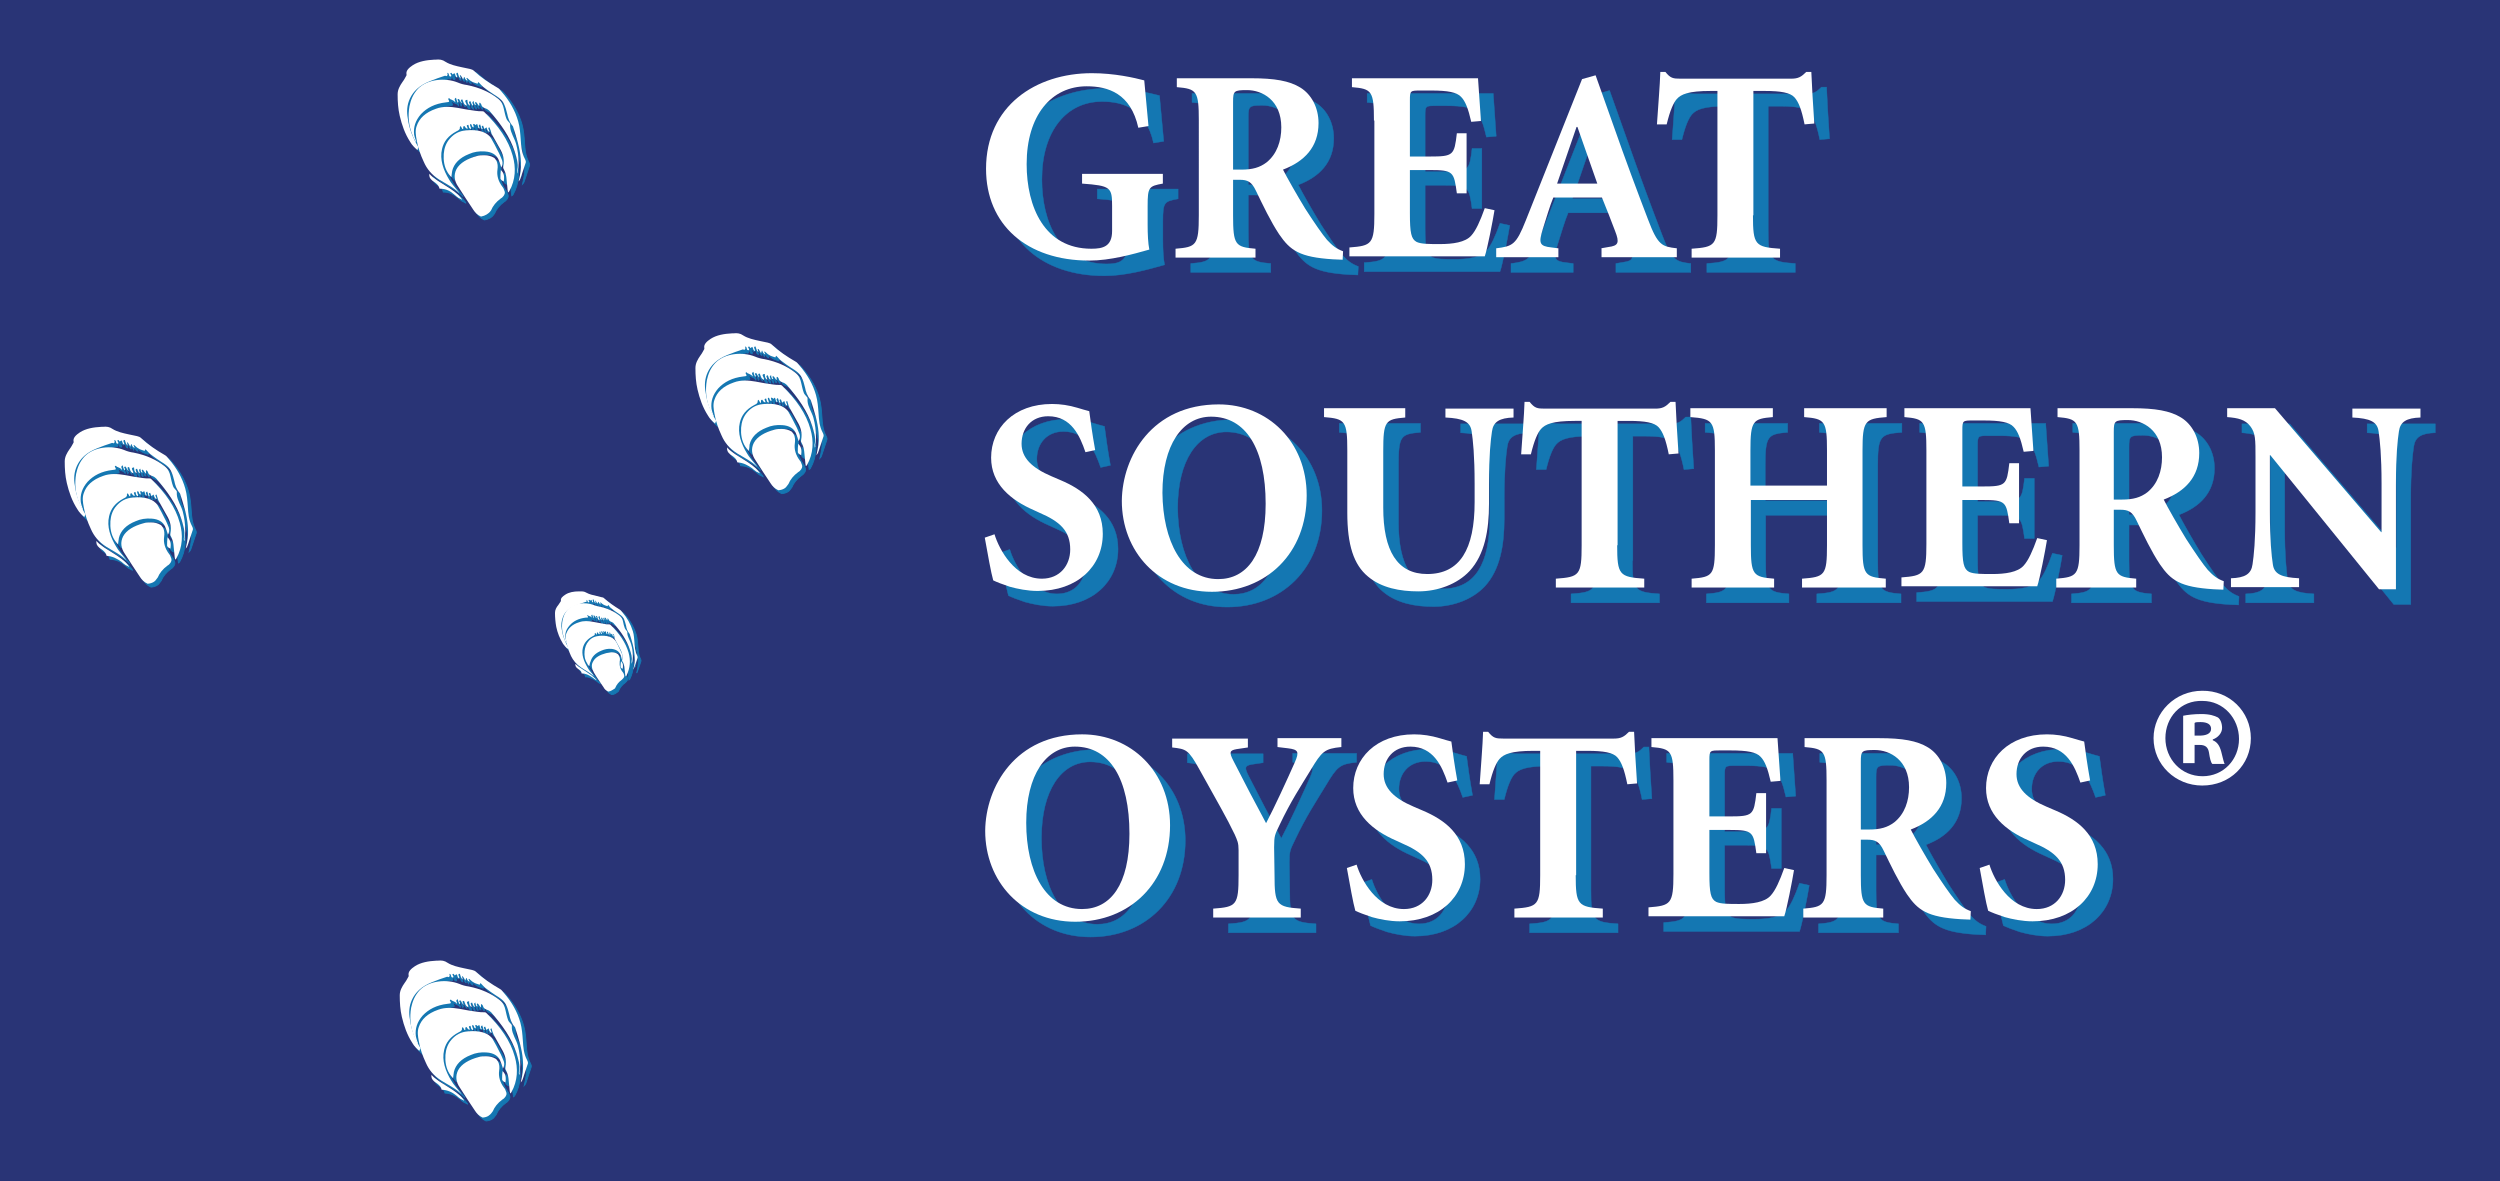 <?xml version="1.0" encoding="utf-8"?>
<!-- Generator: Adobe Illustrator 26.5.0, SVG Export Plug-In . SVG Version: 6.00 Build 0)  -->
<svg version="1.1" id="Layer_1" xmlns="http://www.w3.org/2000/svg" xmlns:xlink="http://www.w3.org/1999/xlink" x="0px" y="0px"
	 viewBox="0 0 591 279.2" style="enable-background:new 0 0 591 279.2;" xml:space="preserve">
<style type="text/css">
	.st0{fill:#293476;}
	.st1{opacity:0.5;}
	.st2{fill:#00B9EE;stroke:#00B9EE;stroke-width:0.199;}
	.st3{fill:#FFFFFF;}
	.st4{fill:#00B9EE;stroke:#00B9EE;stroke-width:9.940494e-02;}
</style>
<g>
	<g>
		<g>
			<rect id="SVGID_1_" class="st0" width="591" height="279.2"/>
		</g>
	</g>
	<g>
		<g class="st1">
			<g>
				<path class="st2" d="M114.5,52c-0.9-0.4-1.4-1-1.8-1.6c-1.2-1.8-2.4-3.6-3.6-5.5c-0.9-1.3-1.1-2.7-0.4-4.1
					c0.8-1.5,2.6-2.5,4.8-3.1c0.6-0.2,1.2-0.2,1.8-0.2c0.9,0,1.6,0.2,2.3,0.6c0.2,0.1,0.3,0.4,0.5,0.6c0.4,0.7,0.4,1.5,0.3,2.2
					c-0.2,1.4,0.2,2.8,1.2,4.1c0.2,0.2,0.3,0.5,0.4,0.8c0.3,0.6,0.1,1.1-0.4,1.6c-0.1,0.1-0.2,0.2-0.4,0.3c-1.1,0.8-1.9,1.8-2.3,2.8
					c-0.1,0.1-0.2,0.3-0.3,0.4C116.3,51.3,115.7,51.8,114.5,52L114.5,52z"/>
				<path class="st2" d="M116.6,30.9c-0.3,0.1-0.3,0.2-0.2,0.4c0.1,0.2,0.2,0.5,0.2,0.7c-0.6-0.3-0.5-0.7-0.7-1.1
					c-0.1,0.1-0.3,0.2-0.5,0.4c-0.1-0.3-0.2-0.5-0.3-0.8c-0.4,0.1-0.4,0.1-0.1,0.8c-0.3,0-0.3,0-0.4-0.5c-0.1-0.2-0.1-0.4-0.2-0.6
					c-0.6,0.3-0.2,0.6-0.1,0.9c-0.3,0-0.3,0-0.4-0.4c-0.1-0.2-0.1-0.4-0.2-0.6c-0.2,0.1-0.3,0.2-0.4,0.3c-0.1-0.1-0.1-0.2-0.2-0.2
					c-0.1-0.1-0.2-0.1-0.3-0.1c0,0.1-0.1,0.2,0,0.3c0,0.2,0.1,0.3,0.1,0.5c-0.7-0.1-0.2-0.6-0.8-0.8c-0.3,0.4,0.3,0.8,0.1,1.2
					c-0.6-0.2-0.4-0.7-0.6-1c-0.4,0.1-0.4,0.2-0.3,0.4c0.1,0.2,0.1,0.3,0.2,0.5c-0.4,0-0.4,0-0.8-0.6c-0.3,0-0.3,0.2-0.3,0.3
					c0,0.1,0,0.3,0,0.4c-0.1,0-0.1,0-0.2,0c-0.1-0.2-0.2-0.4-0.4-0.7c-0.1,0.1-0.2,0.2-0.2,0.3c0.1,0.4-0.2,0.7-0.7,0.9
					c-2.1,1.1-3.1,2.5-3.5,4.2c-0.6,2.5,0.3,5,1.7,7.3c0.5,0.9,1.3,1.7,1.9,2.5c0.2,0.2,0.4,0.5,0.5,0.7c-1.2-1.3-3.1-2.2-4.7-3.2
					c-1.9-1.2-3-2.6-3.7-4.2c-0.8-1.7-1.4-3.4-1.7-5.2c-0.2-1.1-0.4-2.2,0-3.3c0.6-1.8,2-3.2,4.6-4.1c1.6-0.6,3.4-0.5,5.1-0.2
					c1.4,0.3,2.8,0.5,4.2,0.7c0.5,0.1,1.1,0.1,1.6,0.1c0.3,0,0.4,0.1,0.5,0.2c3.3,3.2,5.7,6.6,6.7,10.3c0.8,2.8,0.7,5.7-0.8,8.4
					c-0.1,0.1-0.1,0.2-0.3,0.3c0-0.2-0.1-0.4-0.1-0.6c-0.1-1-0.2-2-0.3-3c-0.1-0.7-0.3-1.4-0.7-2.1c-0.1-0.2,0-0.4,0-0.6
					c0.3-1.5-0.1-2.9-0.9-4.2c-0.6-1.1-1.3-2.3-1.9-3.4C116.9,31.9,116.8,31.4,116.6,30.9z"/>
				<path class="st2" d="M99.6,36.2c-0.7-0.6-1.3-1.2-1.7-1.9c-1.3-2-2-4.1-2.5-6.2c-0.4-1.7-0.5-3.4-0.5-5.1c0-1.1,0.5-2,1.2-3
					c0.4-0.5,0.6-1,0.9-1.5c0,0,0-0.1,0-0.2c-0.2-0.9,0.6-1.6,1.5-2.2c1.4-0.9,3.2-1.2,5.1-1.3c0.1,0,0.2,0,0.3,0
					c0.9-0.1,1.6,0,2.3,0.5c1.1,0.7,2.5,1,3.9,1.3c0.6,0.1,1.3,0.3,1.9,0.4c0.4,0.1,0.7,0.2,1,0.5c1.6,1.5,3.5,2.8,5.6,4
					c0.4,0.2,0.6,0.6,0.9,0.9c1.9,2.2,3.2,4.5,3.9,7c0.4,1.4,0.5,2.9,0.6,4.3c0.1,1.5,0.2,3.1,1,4.6c0.2,0.4,0.3,0.7,0.1,1.1
					c-0.4,1.2-0.8,2.4-1.2,3.6c-0.1,0.2-0.2,0.4-0.4,0.6c0.1-0.5,0.2-1,0.3-1.4c0.3-1.3,0.3-2.7,0.2-4c-0.2-2.5-1-5-1.8-7.5
					c0-0.1-0.1-0.2-0.1-0.2c-0.8-0.9-1.1-1.9-1.3-2.9c-0.2-0.8-0.4-1.6-0.8-2.4c-0.4-0.9-1.4-1.6-2.4-2.2c-0.8-0.5-1.6-1.1-2.4-1.7
					c-0.4-0.3-0.7-0.7-1.2-1.2c-0.1,0.1-0.2,0.3-0.2,0.4c-0.5-0.2-1.1-0.3-1.5-0.6c-0.4-0.2-0.6-0.5-1-0.8c-0.1,0-0.2,0.1-0.1,0.2
					c0.1,0.2,0.2,0.3,0.2,0.5c-0.5-0.2-0.6-0.6-0.7-0.9h-0.1c-0.1,0.2-0.1,0.4-0.2,0.6c-0.2-0.4-0.4-0.7-0.6-1c-0.1,0-0.1,0-0.2,0
					c0.1,0.2,0.1,0.5,0.2,0.7h-0.1c-0.4-0.4-0.4-0.8-0.6-1.3c-0.3,0-0.4,0.2-0.3,0.4c0.1,0.2,0.2,0.5,0.2,0.7
					c-0.6-0.2-0.3-0.6-0.7-1c-0.1,0.1-0.3,0.2-0.4,0.3c-0.1-0.1-0.2-0.3-0.3-0.4c-0.3,0.1-0.3,0.2-0.2,0.3c0.1,0.2,0.3,0.4,0.1,0.6
					c-0.5,0-0.4-0.3-0.5-0.5c0-0.2-0.1-0.3-0.4-0.4c0.1,0.2,0.1,0.3,0.1,0.5c0,0.1-0.1,0.2-0.2,0.3c-0.1,0-0.3-0.1-0.4-0.1
					c-1.2,0.4-2.4,0.8-3.6,1.3c-2.5,1-3.9,2.4-4.7,4.1c-0.7,1.5-0.8,3.1-0.5,4.7c0.3,2.4,1.2,4.6,2.5,6.8
					C99.5,36.1,99.5,36.2,99.6,36.2z"/>
				<path class="st2" d="M123.1,41.8c0-0.3-0.1-0.6,0-0.9c0.3-1.4-0.2-2.8-0.6-4.2c-1.1-3.5-3.3-6.6-6-9.7c-0.2-0.2-0.6-0.5-1-0.6
					c-0.5-0.2-0.8-0.4-0.9-0.8c0-0.2-0.2-0.3-0.3-0.5c-0.1,0-0.1,0-0.2,0c0,0.2,0,0.4,0,0.7H114c-0.2-0.2-0.3-0.5-0.5-0.7
					c0-0.1-0.2-0.1-0.3-0.2c0,0.1-0.1,0.2-0.1,0.2c0.1,0.2,0.1,0.3,0.2,0.5c-0.1,0-0.1,0-0.2,0c-0.1-0.1-0.2-0.2-0.2-0.4
					c-0.1-0.1-0.1-0.3-0.1-0.5c-0.7,0.3,0,0.7-0.2,1.1c-0.4-0.3-0.4-0.7-0.6-1.1c-0.3,0.1-0.4,0.2-0.3,0.4c0.1,0.2,0.2,0.4,0.2,0.7
					c-0.6-0.4-0.6-0.9-0.6-1.4c-0.4,0-0.6,0.2-0.5,0.4c0.1,0.2,0.2,0.5,0.3,0.7c0,0.1,0,0.2,0,0.3c-0.5-0.2-0.6-0.5-0.7-0.7
					c-0.1-0.3-0.2-0.5-0.3-0.8c-0.4,0.1-0.4,0.1-0.3,0.4c0.1,0.2,0.1,0.3,0.2,0.5h-0.1c-0.2-0.3-0.4-0.6-0.6-1
					c-0.4,0-0.4,0.2-0.3,0.3c0.1,0.2,0.3,0.3,0,0.6c-0.2-0.4-0.3-0.8-0.4-1.2c-0.7,0.4,0,0.7-0.2,1.1c-0.2-0.4-0.6-0.5-1-0.7
					c-0.2,0-0.3-0.2-0.4-0.3c-0.3,0.1-0.3,0.2-0.2,0.3c0.3,0.6,0.3,0.6-0.6,0.7c-2.6,0.3-4.5,1.3-5.9,2.8c-1.3,1.5-1.8,3.1-1.6,4.8
					c0.1,0.6,0.3,1.1,0.5,1.7v0.1h-0.1c-0.3-0.6-0.6-1.1-0.8-1.7c-0.9-2.2-1.1-4.5-0.7-6.8c0.3-1.4,0.8-2.8,2-4.1
					c2.2-2.3,6.4-2.7,9.4-1.5c0.7,0.3,1.4,0.5,2.2,0.6c3,0.6,5.4,1.7,7.3,3.2c0.9,0.7,1.2,1.5,1.4,2.4c0.2,0.8,0.3,1.5,0.6,2.3
					c0.1,0.4,0.5,0.7,0.8,1.1c0.1,0.1,0.1,0.2,0.1,0.3c0,0.2,0,0.4,0,0.6c0.1,1.4,1,2.6,1.4,4c0.4,1.5,0.6,3,0.6,4.6
					c0,0.6-0.1,1.2-0.2,1.8C123.3,41.6,123.2,41.7,123.1,41.8L123.1,41.8z"/>
				<path class="st2" d="M107.5,42.6c-0.3-0.3-0.6-0.7-0.8-1c-0.9-1.4-1.1-3-1-4.5c0.1-1.3,0.5-2.6,1.5-3.7c0.9-1,2.1-1.8,4-1.9
					c2.5-0.2,4.7,0.3,5.7,1.9c0.6,1,1.1,2,1.6,3c0.4,0.7,0.7,1.5,1,2.2c0.2,0.6,0.1,1.2-0.2,1.7c-0.2-0.6-0.4-1.3-0.7-2
					c-0.5-1-1.5-1.7-3.2-1.8c-1.3-0.1-2.6,0.1-3.7,0.6c-2.3,0.9-3.6,2.3-4,4C107.6,41.6,107.6,42.1,107.5,42.6
					C107.6,42.6,107.5,42.6,107.5,42.6z"/>
				<path class="st2" d="M104.8,45.4c-0.1-0.6-0.5-1-1-1.4c-0.2-0.2-0.5-0.3-0.7-0.5c-0.6-0.5-0.8-1-0.7-1.6c0.1,0,0.1,0,0.1,0.1
					c1,1.1,2.5,1.9,3.9,2.8c1.3,0.8,2.6,1.7,3.4,2.7c0.1,0.1,0.2,0.3,0.3,0.4c0,0,0,0,0,0.1c-0.3-0.2-0.6-0.3-0.8-0.4
					c-0.4-0.3-0.7-0.5-1-0.8C107.3,46,106.3,45.4,104.8,45.4z"/>
				<path class="st2" d="M119.9,43.6c-0.5-0.2-0.7-0.4-0.8-0.7c0-0.7,0-1.3,0.1-2C120.1,41.8,120,42.7,119.9,43.6z"/>
			</g>
			<g>
				<path class="st2" d="M184.8,116.7c-0.9-0.4-1.4-1-1.8-1.6c-1.2-1.8-2.4-3.6-3.6-5.5c-0.9-1.3-1.1-2.7-0.4-4.1
					c0.8-1.5,2.6-2.5,4.8-3.1c0.6-0.2,1.2-0.2,1.8-0.2c0.9,0,1.6,0.2,2.3,0.6c0.2,0.1,0.3,0.4,0.5,0.6c0.4,0.7,0.4,1.5,0.3,2.2
					c-0.2,1.4,0.2,2.8,1.2,4.1c0.2,0.2,0.3,0.5,0.4,0.8c0.3,0.6,0.1,1.1-0.4,1.6c-0.1,0.1-0.2,0.2-0.4,0.3c-1.1,0.8-1.9,1.8-2.3,2.8
					c-0.1,0.1-0.2,0.3-0.3,0.4C186.6,116.1,186,116.6,184.8,116.7C184.9,116.7,184.8,116.7,184.8,116.7z"/>
				<path class="st2" d="M186.9,95.6c-0.3,0.1-0.3,0.2-0.2,0.4c0.1,0.2,0.2,0.5,0.2,0.7c-0.6-0.3-0.5-0.7-0.7-1.1
					c-0.1,0.1-0.3,0.2-0.5,0.4c-0.1-0.3-0.2-0.5-0.3-0.8c-0.4,0.1-0.4,0.1-0.1,0.8c-0.3,0-0.3,0-0.4-0.5c-0.1-0.2-0.1-0.4-0.2-0.6
					c-0.6,0.3-0.2,0.6-0.1,0.9c-0.3,0-0.3,0-0.4-0.4c-0.1-0.2-0.1-0.4-0.2-0.6c-0.2,0.1-0.3,0.2-0.4,0.3c-0.1-0.1-0.1-0.2-0.2-0.2
					c-0.1-0.1-0.2-0.1-0.3-0.1c0,0.1-0.1,0.2,0,0.3c0,0.2,0.1,0.3,0.1,0.5c-0.7-0.1-0.2-0.6-0.8-0.8c-0.3,0.4,0.3,0.8,0.1,1.2
					c-0.6-0.2-0.4-0.7-0.6-1c-0.4,0.1-0.4,0.2-0.3,0.4c0.1,0.2,0.1,0.3,0.2,0.5c-0.4,0-0.4,0-0.8-0.6c-0.3,0-0.3,0.2-0.3,0.3
					c0,0.1,0,0.3,0,0.4c-0.1,0-0.1,0-0.2,0c-0.1-0.2-0.2-0.4-0.4-0.7c-0.1,0.1-0.2,0.2-0.2,0.3c0.1,0.4-0.2,0.7-0.7,0.9
					c-2.1,1.1-3.1,2.5-3.5,4.2c-0.6,2.5,0.3,5,1.7,7.3c0.5,0.9,1.3,1.7,1.9,2.5c0.2,0.2,0.4,0.5,0.5,0.7c-1.2-1.3-3.1-2.2-4.7-3.2
					c-1.9-1.2-3-2.6-3.7-4.2c-0.8-1.7-1.4-3.4-1.7-5.2c-0.2-1.1-0.4-2.2,0-3.3c0.6-1.8,2-3.2,4.6-4.1c1.6-0.6,3.4-0.5,5.1-0.2
					c1.4,0.3,2.8,0.5,4.2,0.7c0.5,0.1,1.1,0.1,1.6,0.1c0.3,0,0.4,0.1,0.5,0.2c3.3,3.2,5.7,6.6,6.7,10.3c0.8,2.8,0.7,5.7-0.8,8.4
					c-0.1,0.1-0.1,0.2-0.3,0.3c0-0.2-0.1-0.4-0.1-0.6c-0.1-1-0.2-2-0.3-3c-0.1-0.7-0.3-1.4-0.7-2.1c-0.1-0.2,0-0.4,0-0.6
					c0.3-1.5-0.1-2.9-0.9-4.2c-0.6-1.1-1.3-2.3-1.9-3.4C187.2,96.7,187.1,96.2,186.9,95.6z"/>
				<path class="st2" d="M169.9,101c-0.7-0.6-1.3-1.2-1.7-1.9c-1.3-2-2-4.1-2.5-6.2c-0.4-1.7-0.5-3.4-0.5-5.1c0-1.1,0.5-2,1.2-3
					c0.4-0.5,0.6-1,0.9-1.5c0,0,0-0.1,0-0.2c-0.2-0.9,0.6-1.6,1.5-2.2c1.4-0.9,3.2-1.2,5.1-1.3c0.1,0,0.2,0,0.3,0
					c0.9-0.1,1.6,0,2.3,0.5c1.1,0.7,2.5,1,3.9,1.3c0.6,0.1,1.3,0.3,1.9,0.4c0.4,0.1,0.7,0.2,1,0.5c1.6,1.5,3.5,2.8,5.6,4
					c0.4,0.2,0.6,0.6,0.9,0.9c1.9,2.2,3.2,4.5,3.9,7c0.4,1.4,0.5,2.9,0.6,4.3c0.1,1.5,0.2,3.1,1,4.6c0.2,0.4,0.3,0.7,0.1,1.1
					c-0.4,1.2-0.8,2.4-1.2,3.6c-0.1,0.2-0.2,0.4-0.4,0.6c0.1-0.5,0.2-1,0.3-1.4c0.3-1.3,0.3-2.7,0.2-4c-0.2-2.5-1-5-1.8-7.5
					c0-0.1-0.1-0.2-0.1-0.2c-0.8-0.9-1.1-1.9-1.3-2.9c-0.2-0.8-0.4-1.6-0.8-2.4c-0.4-0.9-1.4-1.6-2.4-2.2c-0.8-0.5-1.6-1.1-2.4-1.7
					c-0.4-0.3-0.7-0.7-1.2-1.2c-0.1,0.1-0.2,0.3-0.2,0.4c-0.5-0.2-1.1-0.3-1.5-0.6c-0.4-0.2-0.6-0.5-1-0.8c-0.1,0-0.2,0.1-0.1,0.2
					c0.1,0.2,0.2,0.3,0.2,0.5c-0.5-0.2-0.6-0.6-0.7-0.9h-0.1c-0.1,0.2-0.1,0.4-0.2,0.6c-0.2-0.4-0.4-0.7-0.6-1c-0.1,0-0.1,0-0.2,0
					c0.1,0.2,0.1,0.5,0.2,0.7H180c-0.4-0.4-0.4-0.8-0.6-1.3c-0.3,0-0.4,0.2-0.3,0.4c0.1,0.2,0.2,0.5,0.2,0.7c-0.6-0.2-0.3-0.6-0.7-1
					c-0.1,0.1-0.3,0.2-0.4,0.3c-0.1-0.1-0.2-0.3-0.3-0.4c-0.3,0.1-0.3,0.2-0.2,0.3c0.1,0.2,0.3,0.4,0.1,0.6c-0.5,0-0.4-0.3-0.5-0.5
					c0-0.2-0.1-0.3-0.4-0.4c0.1,0.2,0.1,0.3,0.1,0.5c0,0.1-0.1,0.2-0.2,0.3c-0.1,0-0.3-0.1-0.4-0.1c-1.2,0.4-2.4,0.8-3.6,1.3
					c-2.5,1-3.9,2.4-4.7,4.1c-0.7,1.5-0.8,3.1-0.5,4.7c0.3,2.4,1.2,4.6,2.5,6.8C169.8,100.9,169.9,101,169.9,101z"/>
				<path class="st2" d="M193.4,106.6c0-0.3-0.1-0.6,0-0.9c0.3-1.4-0.2-2.8-0.6-4.2c-1.1-3.5-3.3-6.6-6-9.7c-0.2-0.2-0.6-0.5-1-0.6
					c-0.5-0.2-0.8-0.4-0.9-0.8c0-0.2-0.2-0.3-0.3-0.5c-0.1,0-0.1,0-0.2,0c0,0.2,0,0.4,0,0.7h-0.1c-0.2-0.2-0.3-0.5-0.5-0.7
					c0-0.1-0.2-0.1-0.3-0.2c0,0.1-0.1,0.2-0.1,0.2c0.1,0.2,0.1,0.3,0.2,0.5c-0.1,0-0.1,0-0.2,0c-0.1-0.1-0.2-0.2-0.2-0.4
					c-0.1-0.1-0.1-0.3-0.1-0.5c-0.7,0.3,0,0.7-0.2,1.1c-0.4-0.3-0.4-0.7-0.6-1.1c-0.3,0.1-0.4,0.2-0.3,0.4c0.1,0.2,0.2,0.4,0.2,0.7
					c-0.6-0.4-0.6-0.9-0.6-1.4c-0.4,0-0.6,0.2-0.5,0.4c0.1,0.2,0.2,0.5,0.3,0.7c0,0.1,0,0.2,0,0.3c-0.5-0.2-0.6-0.5-0.7-0.7
					c-0.1-0.3-0.2-0.5-0.3-0.8c-0.4,0.1-0.4,0.1-0.3,0.4c0.1,0.2,0.1,0.3,0.2,0.5h-0.1c-0.2-0.3-0.4-0.6-0.6-1
					c-0.4,0-0.4,0.2-0.3,0.3c0.1,0.2,0.3,0.3,0,0.6c-0.2-0.4-0.3-0.8-0.4-1.2c-0.7,0.4,0,0.7-0.2,1.1c-0.2-0.4-0.6-0.5-1-0.7
					c-0.2,0-0.3-0.2-0.4-0.3c-0.3,0.1-0.3,0.2-0.2,0.3c0.3,0.6,0.3,0.6-0.6,0.7c-2.6,0.3-4.5,1.3-5.9,2.8c-1.3,1.5-1.8,3.1-1.6,4.8
					c0.1,0.6,0.3,1.1,0.5,1.7v0.1h-0.1c-0.3-0.6-0.6-1.1-0.8-1.7c-0.9-2.2-1.1-4.5-0.7-6.8c0.3-1.4,0.8-2.8,2-4.1
					c2.2-2.3,6.4-2.7,9.4-1.5c0.7,0.3,1.4,0.5,2.2,0.6c3,0.6,5.4,1.7,7.3,3.2c0.9,0.7,1.2,1.5,1.4,2.4c0.2,0.8,0.3,1.5,0.6,2.3
					c0.1,0.4,0.5,0.7,0.8,1.1c0.1,0.1,0.1,0.2,0.1,0.3c0,0.2,0,0.4,0,0.6c0.1,1.4,1,2.6,1.4,4c0.4,1.5,0.6,3,0.6,4.6
					c0,0.6-0.1,1.2-0.2,1.8C193.6,106.4,193.5,106.5,193.4,106.6C193.5,106.6,193.4,106.6,193.4,106.6z"/>
				<path class="st2" d="M177.8,107.4c-0.3-0.3-0.6-0.7-0.8-1c-0.9-1.4-1.1-3-1-4.5c0.1-1.3,0.5-2.6,1.5-3.7c0.9-1,2.1-1.8,4-1.9
					c2.5-0.2,4.7,0.3,5.7,1.9c0.6,1,1.1,2,1.6,3c0.4,0.7,0.7,1.5,1,2.2c0.2,0.6,0.1,1.2-0.2,1.7c-0.2-0.6-0.4-1.3-0.7-2
					c-0.5-1-1.5-1.7-3.2-1.8c-1.3-0.1-2.6,0.1-3.7,0.6c-2.3,0.9-3.6,2.3-4,4C178,106.4,178,106.9,177.8,107.4
					C177.9,107.4,177.9,107.4,177.8,107.4z"/>
				<path class="st2" d="M175.1,110.1c-0.1-0.6-0.5-1-1-1.4c-0.2-0.2-0.5-0.3-0.7-0.5c-0.6-0.5-0.8-1-0.7-1.6c0.1,0,0.1,0,0.1,0.1
					c1,1.1,2.5,1.9,3.9,2.8c1.3,0.8,2.6,1.7,3.4,2.7c0.1,0.1,0.2,0.3,0.3,0.4c0,0,0,0,0,0.1c-0.3-0.2-0.6-0.3-0.8-0.4
					c-0.4-0.3-0.7-0.5-1-0.8C177.6,110.7,176.6,110.2,175.1,110.1z"/>
				<path class="st2" d="M190.3,108.4c-0.5-0.2-0.7-0.4-0.8-0.7c0-0.7,0-1.3,0.1-2C190.4,106.5,190.3,107.5,190.3,108.4z"/>
			</g>
			<g>
				<path class="st2" d="M35.7,138.8c-0.9-0.4-1.4-1-1.8-1.6c-1.2-1.8-2.4-3.6-3.6-5.5c-0.9-1.3-1.1-2.7-0.4-4.1
					c0.8-1.5,2.6-2.5,4.8-3.1c0.6-0.2,1.2-0.2,1.8-0.2c0.9,0,1.6,0.2,2.3,0.6c0.2,0.1,0.3,0.4,0.5,0.6c0.4,0.7,0.4,1.5,0.3,2.2
					c-0.2,1.4,0.2,2.8,1.2,4.1c0.2,0.2,0.3,0.5,0.4,0.8c0.3,0.6,0.1,1.1-0.4,1.6c-0.1,0.1-0.2,0.2-0.4,0.3c-1.1,0.8-1.9,1.8-2.3,2.8
					c-0.1,0.1-0.2,0.3-0.3,0.4C37.5,138.2,36.9,138.7,35.7,138.8C35.8,138.8,35.7,138.8,35.7,138.8z"/>
				<path class="st2" d="M37.8,117.7c-0.3,0.1-0.3,0.2-0.2,0.4c0.1,0.2,0.2,0.5,0.2,0.7c-0.6-0.3-0.5-0.7-0.7-1.1
					c-0.1,0.1-0.3,0.2-0.5,0.4c-0.1-0.3-0.2-0.5-0.3-0.8c-0.4,0.1-0.4,0.1-0.1,0.8c-0.3,0-0.3,0-0.4-0.5c-0.1-0.2-0.1-0.4-0.2-0.6
					c-0.6,0.3-0.2,0.6-0.1,0.9c-0.3,0-0.3,0-0.4-0.4c-0.1-0.2-0.1-0.4-0.2-0.6c-0.2,0.1-0.3,0.2-0.4,0.3c-0.1-0.1-0.1-0.2-0.2-0.2
					c-0.1-0.1-0.2-0.1-0.3-0.1c0,0.1-0.1,0.2,0,0.3c0,0.2,0.1,0.3,0.1,0.5c-0.7-0.1-0.2-0.6-0.8-0.8c-0.3,0.4,0.3,0.8,0.1,1.2
					c-0.6-0.2-0.4-0.7-0.6-1c-0.4,0.1-0.4,0.2-0.3,0.4c0.1,0.2,0.1,0.3,0.2,0.5c-0.4,0-0.4,0-0.8-0.6c-0.3,0-0.3,0.2-0.3,0.3
					c0,0.1,0,0.3,0,0.4c-0.1,0-0.1,0-0.2,0c-0.1-0.2-0.2-0.4-0.4-0.7c-0.1,0.1-0.2,0.2-0.2,0.3c0.1,0.4-0.2,0.7-0.7,0.9
					c-2.1,1.1-3.1,2.5-3.5,4.2c-0.6,2.5,0.3,5,1.7,7.3c0.5,0.9,1.3,1.7,1.9,2.5c0.2,0.2,0.4,0.5,0.5,0.7c-1.2-1.3-3.1-2.2-4.7-3.2
					c-1.9-1.2-3-2.6-3.7-4.2c-0.8-1.7-1.4-3.4-1.7-5.2c-0.2-1.1-0.4-2.2,0-3.3c0.6-1.8,2-3.2,4.6-4.1c1.6-0.6,3.4-0.5,5.1-0.2
					c1.4,0.3,2.8,0.5,4.2,0.7c0.5,0.1,1.1,0.1,1.6,0.1c0.3,0,0.4,0.1,0.5,0.2c3.3,3.2,5.7,6.6,6.7,10.3c0.8,2.8,0.7,5.7-0.8,8.4
					c-0.1,0.1-0.1,0.2-0.3,0.3c0-0.2-0.1-0.4-0.1-0.6c-0.1-1-0.2-2-0.3-3c-0.1-0.7-0.3-1.4-0.7-2.1c-0.1-0.2,0-0.4,0-0.6
					c0.3-1.5-0.1-2.9-0.9-4.2c-0.6-1.1-1.3-2.3-1.9-3.4C38.1,118.8,38,118.3,37.8,117.7z"/>
				<path class="st2" d="M20.8,123.1c-0.7-0.6-1.3-1.2-1.7-1.9c-1.3-2-2-4.1-2.5-6.2c-0.4-1.7-0.5-3.4-0.5-5.1c0-1.1,0.5-2,1.2-3
					c0.4-0.5,0.6-1,0.9-1.5c0,0,0-0.1,0-0.2c-0.2-0.9,0.6-1.6,1.5-2.2c1.4-0.9,3.2-1.2,5.1-1.3c0.1,0,0.2,0,0.3,0
					c0.9-0.1,1.6,0,2.3,0.5c1.1,0.7,2.5,1,3.9,1.3c0.6,0.1,1.3,0.3,1.9,0.4c0.4,0.1,0.7,0.2,1,0.5c1.6,1.5,3.5,2.8,5.6,4
					c0.4,0.2,0.6,0.6,0.9,0.9c1.9,2.2,3.2,4.5,3.9,7c0.4,1.4,0.5,2.9,0.6,4.3c0.1,1.5,0.2,3.1,1,4.6c0.2,0.4,0.3,0.7,0.1,1.1
					c-0.4,1.2-0.8,2.4-1.2,3.6c-0.1,0.2-0.2,0.4-0.4,0.6c0.1-0.5,0.2-1,0.3-1.4c0.3-1.3,0.3-2.7,0.2-4c-0.2-2.5-1-5-1.8-7.5
					c0-0.1-0.1-0.2-0.1-0.2c-0.8-0.9-1.1-1.9-1.3-2.9c-0.2-0.8-0.4-1.6-0.8-2.4c-0.4-0.9-1.4-1.6-2.4-2.2c-0.8-0.5-1.6-1.1-2.4-1.7
					c-0.4-0.3-0.7-0.7-1.2-1.2c-0.1,0.1-0.2,0.3-0.2,0.4c-0.5-0.2-1.1-0.3-1.5-0.6c-0.4-0.2-0.6-0.5-1-0.8c-0.1,0-0.2,0.1-0.1,0.2
					c0.1,0.2,0.2,0.3,0.2,0.5c-0.5-0.2-0.6-0.6-0.7-0.9h-0.1c-0.1,0.2-0.1,0.4-0.2,0.6c-0.2-0.4-0.4-0.7-0.6-1c-0.1,0-0.1,0-0.2,0
					c0.1,0.2,0.1,0.5,0.2,0.7h-0.1c-0.4-0.4-0.4-0.8-0.6-1.3c-0.3,0-0.4,0.2-0.3,0.4c0.1,0.2,0.2,0.5,0.2,0.7
					c-0.6-0.2-0.3-0.6-0.7-1c-0.1,0.1-0.3,0.2-0.4,0.3c-0.1-0.1-0.2-0.3-0.3-0.4c-0.3,0.1-0.3,0.2-0.2,0.3c0.1,0.2,0.3,0.4,0.1,0.6
					c-0.5,0-0.4-0.3-0.5-0.5c0-0.2-0.1-0.3-0.4-0.4c0.1,0.2,0.1,0.3,0.1,0.5c0,0.1-0.1,0.2-0.2,0.3c-0.1,0-0.3-0.1-0.4-0.1
					c-1.2,0.4-2.4,0.8-3.6,1.3c-2.5,1-3.9,2.4-4.7,4.1c-0.7,1.5-0.8,3.1-0.5,4.7c0.3,2.4,1.2,4.6,2.5,6.8
					C20.7,123,20.8,123.1,20.8,123.1z"/>
				<path class="st2" d="M44.3,128.7c0-0.3-0.1-0.6,0-0.9c0.3-1.4-0.2-2.8-0.6-4.2c-1.1-3.5-3.3-6.6-6-9.7c-0.2-0.2-0.6-0.5-1-0.6
					c-0.5-0.2-0.8-0.4-0.9-0.8c0-0.2-0.2-0.3-0.3-0.5c-0.1,0-0.1,0-0.2,0c0,0.2,0,0.4,0,0.7h-0.1c-0.2-0.2-0.3-0.5-0.5-0.7
					c0-0.1-0.2-0.1-0.3-0.2c0,0.1-0.1,0.2-0.1,0.2c0.1,0.2,0.1,0.3,0.2,0.5c-0.1,0-0.1,0-0.2,0c-0.1-0.1-0.2-0.2-0.2-0.4
					c-0.1-0.1-0.1-0.3-0.1-0.5c-0.7,0.3,0,0.7-0.2,1.1c-0.4-0.3-0.4-0.7-0.6-1.1c-0.3,0.1-0.4,0.2-0.3,0.4c0.1,0.2,0.2,0.4,0.2,0.7
					c-0.6-0.4-0.6-0.9-0.6-1.4c-0.4,0-0.6,0.2-0.5,0.4c0.1,0.2,0.2,0.5,0.3,0.7c0,0.1,0,0.2,0,0.3c-0.5-0.2-0.6-0.5-0.7-0.7
					c-0.1-0.3-0.2-0.5-0.3-0.8c-0.4,0.1-0.4,0.1-0.3,0.4c0.1,0.2,0.1,0.3,0.2,0.5h-0.1c-0.2-0.3-0.4-0.6-0.6-1
					c-0.4,0-0.4,0.2-0.3,0.3c0.1,0.2,0.3,0.3,0,0.6c-0.2-0.4-0.3-0.8-0.4-1.2c-0.7,0.4,0,0.7-0.2,1.1c-0.2-0.4-0.6-0.5-1-0.7
					c-0.2,0-0.3-0.2-0.4-0.3c-0.3,0.1-0.3,0.2-0.2,0.3c0.3,0.6,0.3,0.6-0.6,0.7c-2.6,0.3-4.5,1.3-5.9,2.8c-1.3,1.5-1.8,3.1-1.6,4.8
					c0.1,0.6,0.3,1.1,0.5,1.7v0.1h-0.1c-0.3-0.6-0.6-1.1-0.8-1.7c-0.9-2.2-1.1-4.5-0.7-6.8c0.3-1.4,0.8-2.8,2-4.1
					c2.2-2.3,6.4-2.7,9.4-1.5c0.7,0.3,1.4,0.5,2.2,0.6c3,0.6,5.4,1.7,7.3,3.2c0.9,0.7,1.2,1.5,1.4,2.4c0.2,0.8,0.3,1.5,0.6,2.3
					c0.1,0.4,0.5,0.7,0.8,1.1c0.1,0.1,0.1,0.2,0.1,0.3c0,0.2,0,0.4,0,0.6c0.1,1.4,1,2.6,1.4,4c0.4,1.5,0.6,3,0.6,4.6
					c0,0.6-0.1,1.2-0.2,1.8C44.5,128.5,44.4,128.6,44.3,128.7C44.4,128.7,44.3,128.7,44.3,128.7z"/>
				<path class="st2" d="M28.7,129.5c-0.3-0.3-0.6-0.7-0.8-1c-0.9-1.4-1.1-3-1-4.5c0.1-1.3,0.5-2.6,1.5-3.7c0.9-1,2.1-1.8,4-1.9
					c2.5-0.2,4.7,0.3,5.7,1.9c0.6,1,1.1,2,1.6,3c0.4,0.7,0.7,1.5,1,2.2c0.2,0.6,0.1,1.2-0.2,1.7c-0.2-0.6-0.4-1.3-0.7-2
					c-0.5-1-1.5-1.7-3.2-1.8c-1.3-0.1-2.6,0.1-3.7,0.6c-2.3,0.9-3.6,2.3-4,4C28.9,128.5,28.9,129,28.7,129.5
					C28.8,129.5,28.8,129.5,28.7,129.5z"/>
				<path class="st2" d="M26,132.2c-0.1-0.6-0.5-1-1-1.4c-0.2-0.2-0.5-0.3-0.7-0.5c-0.6-0.5-0.8-1-0.7-1.6c0.1,0,0.1,0,0.1,0.1
					c1,1.1,2.5,1.9,3.9,2.8c1.3,0.8,2.6,1.7,3.4,2.7c0.1,0.1,0.2,0.3,0.3,0.4c0,0,0,0,0,0.1c-0.3-0.2-0.6-0.3-0.8-0.4
					c-0.4-0.3-0.7-0.5-1-0.8C28.5,132.8,27.5,132.3,26,132.2z"/>
				<path class="st2" d="M41.1,130.5c-0.5-0.2-0.7-0.4-0.8-0.7c0-0.7,0-1.3,0.1-2C41.3,128.6,41.2,129.6,41.1,130.5z"/>
			</g>
			<g>
				<path class="st2" d="M144.6,164.2c-0.6-0.3-0.9-0.6-1.1-1c-0.8-1.2-1.6-2.3-2.3-3.5c-0.5-0.9-0.7-1.8-0.2-2.6
					c0.5-1,1.6-1.6,3.1-2c0.4-0.1,0.8-0.1,1.2-0.2c0.6,0,1.1,0.1,1.5,0.4c0.2,0.1,0.2,0.2,0.3,0.4c0.3,0.5,0.3,0.9,0.2,1.4
					c-0.1,0.9,0.1,1.8,0.8,2.6c0.1,0.2,0.2,0.3,0.2,0.5c0.2,0.4,0,0.7-0.3,1c-0.1,0.1-0.1,0.1-0.2,0.2c-0.7,0.5-1.2,1.1-1.5,1.8
					c0,0.1-0.1,0.2-0.2,0.3C145.7,163.8,145.3,164.2,144.6,164.2L144.6,164.2z"/>
				<path class="st2" d="M145.9,150.7c-0.2,0-0.2,0.1-0.1,0.2c0.1,0.1,0.1,0.3,0.1,0.4c-0.4-0.2-0.3-0.4-0.4-0.7
					c-0.1,0.1-0.2,0.1-0.3,0.2c-0.1-0.2-0.1-0.3-0.2-0.5c-0.2,0.1-0.2,0.1-0.1,0.5c-0.2,0-0.2,0-0.3-0.3c0-0.1-0.1-0.2-0.1-0.4
					c-0.4,0.2-0.1,0.4-0.1,0.6c-0.2,0-0.2,0-0.3-0.3c0-0.1-0.1-0.2-0.1-0.4c-0.1,0.1-0.2,0.1-0.3,0.2c0-0.1-0.1-0.1-0.1-0.1
					c-0.1,0-0.1-0.1-0.2-0.1c0,0.1,0,0.1,0,0.2c0,0.1,0.1,0.2,0.1,0.3c-0.4-0.1-0.1-0.4-0.5-0.5c-0.2,0.3,0.2,0.5,0.1,0.7
					c-0.4-0.1-0.3-0.4-0.4-0.6c-0.2,0-0.2,0.1-0.2,0.3c0,0.1,0.1,0.2,0.1,0.3c-0.3,0-0.3,0-0.5-0.4c-0.2,0-0.2,0.1-0.2,0.2
					c0,0.1,0,0.2,0,0.3h-0.1c-0.1-0.1-0.2-0.3-0.3-0.4c-0.1,0.1-0.1,0.1-0.1,0.2c0.1,0.3-0.1,0.4-0.5,0.6c-1.3,0.7-2,1.6-2.3,2.7
					c-0.4,1.6,0.2,3.2,1.1,4.7c0.3,0.6,0.8,1.1,1.2,1.6c0.1,0.2,0.2,0.3,0.3,0.5c-0.8-0.8-2-1.4-3-2.1c-1.2-0.8-1.9-1.7-2.4-2.7
					c-0.5-1.1-0.9-2.2-1.1-3.3c-0.1-0.7-0.3-1.4,0-2.1c0.4-1.1,1.3-2.1,3-2.6c1.1-0.4,2.2-0.3,3.3-0.1c0.9,0.2,1.8,0.3,2.7,0.5
					c0.3,0.1,0.7,0.1,1,0.1c0.2,0,0.3,0,0.4,0.1c2.1,2,3.6,4.2,4.3,6.6c0.5,1.8,0.4,3.6-0.5,5.4c0,0.1-0.1,0.1-0.2,0.2
					c0-0.1-0.1-0.2-0.1-0.4c-0.1-0.6-0.1-1.3-0.2-1.9c-0.1-0.5-0.2-0.9-0.5-1.3c-0.1-0.1,0-0.3,0-0.4c0.2-0.9-0.1-1.8-0.6-2.7
					c-0.4-0.7-0.8-1.5-1.2-2.2C146.1,151.4,146,151.1,145.9,150.7z"/>
				<path class="st2" d="M135,154.2c-0.5-0.4-0.8-0.8-1.1-1.2c-0.8-1.3-1.3-2.6-1.6-4c-0.2-1.1-0.3-2.2-0.3-3.3
					c0-0.7,0.3-1.3,0.8-1.9c0.2-0.3,0.4-0.6,0.6-0.9v-0.1c-0.1-0.6,0.4-1,1-1.4c0.9-0.6,2-0.8,3.3-0.8c0.1,0,0.1,0,0.2,0
					c0.6,0,1,0,1.5,0.3c0.7,0.4,1.6,0.6,2.5,0.8c0.4,0.1,0.8,0.2,1.2,0.3c0.3,0,0.5,0.2,0.6,0.3c1,0.9,2.3,1.8,3.6,2.6
					c0.3,0.2,0.4,0.4,0.6,0.6c1.2,1.4,2,2.9,2.5,4.5c0.3,0.9,0.3,1.9,0.4,2.8c0.1,1,0.1,2,0.6,2.9c0.1,0.2,0.2,0.5,0.1,0.7
					c-0.3,0.8-0.5,1.6-0.8,2.3c0,0.1-0.1,0.3-0.2,0.4c0.1-0.3,0.1-0.6,0.2-0.9c0.2-0.9,0.2-1.7,0.1-2.6c-0.1-1.6-0.6-3.2-1.1-4.8
					c0-0.1,0-0.1-0.1-0.2c-0.5-0.6-0.7-1.2-0.8-1.9c-0.1-0.5-0.3-1-0.5-1.6c-0.3-0.6-0.9-1-1.5-1.4c-0.5-0.3-1-0.7-1.5-1.1
					c-0.3-0.2-0.5-0.5-0.7-0.8c-0.1,0.1-0.1,0.2-0.2,0.3c-0.3-0.1-0.7-0.2-1-0.4c-0.2-0.1-0.4-0.3-0.6-0.5c-0.1,0-0.1,0.1-0.1,0.2
					c0.1,0.1,0.1,0.2,0.1,0.3c-0.3-0.2-0.4-0.4-0.5-0.6h-0.1c0,0.1-0.1,0.2-0.2,0.4c-0.1-0.2-0.3-0.5-0.4-0.7h-0.1
					c0,0.2,0.1,0.3,0.1,0.5h-0.1c-0.3-0.2-0.2-0.5-0.4-0.8c-0.2,0-0.2,0.1-0.2,0.2c0.1,0.2,0.1,0.3,0.1,0.5
					c-0.4-0.1-0.2-0.4-0.4-0.6c-0.1,0.1-0.2,0.1-0.3,0.2c-0.1-0.1-0.1-0.2-0.2-0.2c-0.2,0-0.2,0.1-0.1,0.2c0.1,0.1,0.2,0.3,0,0.4
					c-0.3,0-0.3-0.2-0.3-0.3s-0.1-0.2-0.3-0.3c0,0.1,0.1,0.2,0.1,0.3s-0.1,0.1-0.1,0.2c-0.1,0-0.2,0-0.2,0c-0.8,0.3-1.5,0.5-2.3,0.8
					c-1.6,0.6-2.5,1.5-3,2.7c-0.4,1-0.5,2-0.3,3c0.2,1.5,0.8,3,1.6,4.4C135,154.1,135,154.1,135,154.2z"/>
				<path class="st2" d="M150.1,157.7c0-0.2,0-0.4,0-0.6c0.2-0.9-0.1-1.8-0.4-2.7c-0.7-2.2-2.1-4.3-3.8-6.2
					c-0.1-0.2-0.4-0.3-0.6-0.4c-0.3-0.1-0.5-0.3-0.6-0.5c0-0.1-0.1-0.2-0.2-0.3h-0.1c0,0.1,0,0.3,0,0.4h-0.1
					c-0.1-0.2-0.2-0.3-0.3-0.5c0,0-0.1-0.1-0.2-0.1c0,0.1-0.1,0.1,0,0.2c0,0.1,0.1,0.2,0.1,0.3h-0.1c-0.1-0.1-0.1-0.2-0.1-0.2
					c0-0.1,0-0.2-0.1-0.3c-0.4,0.2,0,0.5-0.1,0.7c-0.3-0.2-0.2-0.5-0.4-0.7c-0.2,0-0.2,0.1-0.2,0.2c0.1,0.1,0.1,0.3,0.1,0.4
					c-0.4-0.3-0.4-0.6-0.4-0.9c-0.3,0-0.4,0.1-0.3,0.3c0.1,0.1,0.1,0.3,0.2,0.4c0,0.1,0,0.1,0,0.2c-0.3-0.1-0.4-0.3-0.4-0.5
					c-0.1-0.2-0.1-0.3-0.2-0.5c-0.3,0.1-0.3,0.1-0.2,0.2c0.1,0.1,0.1,0.2,0.1,0.3h-0.1c-0.1-0.2-0.2-0.4-0.4-0.6
					c-0.3,0-0.3,0.1-0.2,0.2c0.1,0.1,0.2,0.2,0,0.4c-0.1-0.3-0.2-0.5-0.3-0.8c-0.5,0.2,0,0.5-0.1,0.7c-0.1-0.2-0.4-0.3-0.7-0.4
					c-0.1,0-0.2-0.1-0.2-0.2c-0.2,0-0.2,0.1-0.1,0.2c0.2,0.4,0.2,0.4-0.4,0.4c-1.7,0.2-2.9,0.8-3.8,1.8c-0.9,1-1.2,2-1,3.1
					c0.1,0.4,0.2,0.7,0.3,1.1v0.1c0,0,0,0-0.1,0c-0.2-0.4-0.4-0.7-0.5-1.1c-0.5-1.4-0.7-2.9-0.4-4.4c0.2-0.9,0.5-1.8,1.3-2.6
					c1.4-1.5,4.1-1.7,6-1c0.4,0.2,0.9,0.3,1.4,0.4c1.9,0.4,3.4,1.1,4.7,2.1c0.6,0.4,0.8,1,0.9,1.5c0.1,0.5,0.2,1,0.4,1.5
					c0.1,0.2,0.3,0.5,0.5,0.7c0,0.1,0.1,0.1,0.1,0.2c0,0.1,0,0.3,0,0.4c0.1,0.9,0.7,1.7,0.9,2.5c0.3,1,0.4,1.9,0.4,2.9
					c0,0.4-0.1,0.8-0.1,1.1C150.2,157.6,150.2,157.7,150.1,157.7L150.1,157.7z"/>
				<path class="st2" d="M140.1,158.3c-0.2-0.2-0.4-0.4-0.5-0.7c-0.6-0.9-0.7-1.9-0.6-2.9c0.1-0.8,0.3-1.6,1-2.4
					c0.6-0.7,1.4-1.1,2.6-1.2c1.6-0.1,3,0.2,3.7,1.2c0.4,0.6,0.7,1.3,1,1.9c0.2,0.5,0.5,1,0.6,1.4s0.1,0.8-0.1,1.1
					c-0.1-0.4-0.2-0.9-0.4-1.3c-0.3-0.6-1-1.1-2-1.2c-0.9-0.1-1.7,0.1-2.4,0.4c-1.5,0.6-2.3,1.5-2.6,2.6
					C140.2,157.6,140.2,157.9,140.1,158.3L140.1,158.3z"/>
				<path class="st2" d="M138.4,160c0-0.4-0.3-0.7-0.6-0.9c-0.2-0.1-0.3-0.2-0.4-0.3c-0.4-0.3-0.5-0.6-0.5-1h0.1
					c0.7,0.7,1.6,1.2,2.5,1.8c0.8,0.5,1.6,1.1,2.2,1.7c0.1,0.1,0.1,0.2,0.2,0.2c0,0,0,0,0,0.1c-0.2-0.1-0.4-0.2-0.5-0.3
					c-0.2-0.2-0.4-0.3-0.7-0.5C140,160.4,139.3,160,138.4,160z"/>
				<path class="st2" d="M148.1,158.9c-0.3-0.1-0.5-0.3-0.5-0.5c0-0.4,0-0.8,0.1-1.3C148.2,157.7,148.1,158.3,148.1,158.9z"/>
			</g>
			<g>
				<path class="st2" d="M114.9,265c-0.9-0.4-1.4-1-1.8-1.6c-1.2-1.8-2.4-3.6-3.6-5.5c-0.9-1.3-1.1-2.7-0.4-4.1
					c0.8-1.5,2.6-2.5,4.8-3.1c0.6-0.2,1.2-0.2,1.8-0.2c0.9,0,1.6,0.2,2.3,0.6c0.2,0.1,0.3,0.4,0.5,0.6c0.4,0.7,0.4,1.5,0.3,2.2
					c-0.2,1.4,0.2,2.8,1.2,4.1c0.2,0.2,0.3,0.5,0.4,0.8c0.3,0.6,0.1,1.1-0.4,1.6c-0.1,0.1-0.2,0.2-0.4,0.3c-1.1,0.8-1.9,1.8-2.3,2.8
					c-0.1,0.1-0.2,0.3-0.3,0.4C116.7,264.4,116.1,264.9,114.9,265C115,265,114.9,265,114.9,265z"/>
				<path class="st2" d="M117,243.9c-0.3,0.1-0.3,0.2-0.2,0.4c0.1,0.2,0.2,0.5,0.2,0.7c-0.6-0.3-0.5-0.7-0.7-1.1
					c-0.1,0.1-0.3,0.2-0.5,0.4c-0.1-0.3-0.2-0.5-0.3-0.8c-0.4,0.1-0.4,0.1-0.1,0.8c-0.3,0-0.3,0-0.4-0.5c-0.1-0.2-0.1-0.4-0.2-0.6
					c-0.6,0.3-0.2,0.6-0.1,0.9c-0.3,0-0.3,0-0.4-0.4c-0.1-0.2-0.1-0.4-0.2-0.6c-0.2,0.1-0.3,0.2-0.4,0.3c-0.1-0.1-0.1-0.2-0.2-0.2
					c-0.1-0.1-0.2-0.1-0.3-0.1c0,0.1-0.1,0.2,0,0.3c0,0.2,0.1,0.3,0.1,0.5c-0.7-0.1-0.2-0.6-0.8-0.8c-0.3,0.4,0.3,0.8,0.1,1.2
					c-0.6-0.2-0.4-0.7-0.6-1c-0.4,0.1-0.4,0.2-0.3,0.4s0.1,0.3,0.2,0.5c-0.4,0-0.4,0-0.8-0.6c-0.3,0-0.3,0.2-0.3,0.3s0,0.3,0,0.4
					c-0.1,0-0.1,0-0.2,0c-0.1-0.2-0.2-0.4-0.4-0.7c-0.1,0.1-0.2,0.2-0.2,0.3c0.1,0.4-0.2,0.7-0.7,0.9c-2.1,1.1-3.1,2.5-3.5,4.2
					c-0.6,2.5,0.3,5,1.7,7.3c0.5,0.9,1.3,1.7,1.9,2.5c0.2,0.2,0.4,0.5,0.5,0.7c-1.2-1.3-3.1-2.2-4.7-3.2c-1.9-1.2-3-2.6-3.7-4.2
					c-0.8-1.7-1.4-3.4-1.7-5.2c-0.2-1.1-0.4-2.2,0-3.3c0.6-1.8,2-3.2,4.6-4.1c1.6-0.6,3.4-0.5,5.1-0.2c1.4,0.3,2.8,0.5,4.2,0.7
					c0.5,0.1,1.1,0.1,1.6,0.1c0.3,0,0.4,0.1,0.5,0.2c3.3,3.2,5.7,6.6,6.7,10.3c0.8,2.8,0.7,5.7-0.8,8.4c-0.1,0.1-0.1,0.2-0.3,0.3
					c0-0.2-0.1-0.4-0.1-0.6c-0.1-1-0.2-2-0.3-3c-0.1-0.7-0.3-1.4-0.7-2.1c-0.1-0.2,0-0.4,0-0.6c0.3-1.5-0.1-2.9-0.9-4.2
					c-0.6-1.1-1.3-2.3-1.9-3.4C117.3,245,117.2,244.4,117,243.9z"/>
				<path class="st2" d="M100,249.3c-0.7-0.6-1.3-1.2-1.7-1.9c-1.3-2-2-4.1-2.5-6.2c-0.4-1.7-0.5-3.4-0.5-5.1c0-1.1,0.5-2,1.2-3
					c0.4-0.5,0.6-1,0.9-1.5c0,0,0-0.1,0-0.2c-0.2-0.9,0.6-1.6,1.5-2.2c1.4-0.9,3.2-1.2,5.1-1.3c0.1,0,0.2,0,0.3,0
					c0.9-0.1,1.6,0,2.3,0.5c1.1,0.7,2.5,1,3.9,1.3c0.6,0.1,1.3,0.3,1.9,0.4c0.4,0.1,0.7,0.2,1,0.5c1.6,1.5,3.5,2.8,5.6,4
					c0.4,0.2,0.6,0.6,0.9,0.9c1.9,2.2,3.2,4.5,3.9,7c0.4,1.4,0.5,2.9,0.6,4.3c0.1,1.5,0.2,3.1,1,4.6c0.2,0.4,0.3,0.7,0.1,1.1
					c-0.4,1.2-0.8,2.4-1.2,3.6c-0.1,0.2-0.2,0.4-0.4,0.6c0.1-0.5,0.2-1,0.3-1.4c0.3-1.3,0.3-2.7,0.2-4c-0.2-2.5-1-5-1.8-7.5
					c0-0.1-0.1-0.2-0.1-0.2c-0.8-0.9-1.1-1.9-1.3-2.9c-0.2-0.8-0.4-1.6-0.8-2.4c-0.4-0.9-1.4-1.6-2.4-2.2c-0.8-0.5-1.6-1.1-2.4-1.7
					c-0.4-0.3-0.7-0.7-1.2-1.2c-0.1,0.1-0.2,0.3-0.2,0.4c-0.5-0.2-1.1-0.3-1.5-0.6c-0.4-0.2-0.6-0.5-1-0.8c-0.1,0-0.2,0.1-0.1,0.2
					c0.1,0.2,0.2,0.3,0.2,0.5c-0.5-0.2-0.6-0.6-0.7-0.9H111c-0.1,0.2-0.1,0.4-0.2,0.6c-0.2-0.4-0.4-0.7-0.6-1c-0.1,0-0.1,0-0.2,0
					c0.1,0.2,0.1,0.5,0.2,0.7h-0.1c-0.4-0.4-0.4-0.8-0.6-1.3c-0.3,0-0.4,0.2-0.3,0.4s0.2,0.5,0.2,0.7c-0.6-0.2-0.3-0.6-0.7-1
					c-0.1,0.1-0.3,0.2-0.4,0.3c-0.1-0.1-0.2-0.3-0.3-0.4c-0.3,0.1-0.3,0.2-0.2,0.3c0.1,0.2,0.3,0.4,0.1,0.6c-0.5,0-0.4-0.3-0.5-0.5
					c0-0.2-0.1-0.3-0.4-0.4c0.1,0.2,0.1,0.3,0.1,0.5c0,0.1-0.1,0.2-0.2,0.3c-0.1,0-0.3-0.1-0.4-0.1c-1.2,0.4-2.4,0.8-3.6,1.3
					c-2.5,1-3.9,2.4-4.7,4.1c-0.7,1.5-0.8,3.1-0.5,4.7c0.3,2.4,1.2,4.6,2.5,6.8C99.9,249.2,100,249.2,100,249.3z"/>
				<path class="st2" d="M123.5,254.9c0-0.3-0.1-0.6,0-0.9c0.3-1.4-0.2-2.8-0.6-4.2c-1.1-3.5-3.3-6.6-6-9.7c-0.2-0.2-0.6-0.5-1-0.6
					c-0.5-0.2-0.8-0.4-0.9-0.8c0-0.2-0.2-0.3-0.3-0.5c-0.1,0-0.1,0-0.2,0c0,0.2,0,0.4,0,0.7h-0.1c-0.2-0.2-0.3-0.5-0.5-0.7
					c0-0.1-0.2-0.1-0.3-0.2c0,0.1-0.1,0.2-0.1,0.2c0.1,0.2,0.1,0.3,0.2,0.5c-0.1,0-0.1,0-0.2,0c-0.1-0.1-0.2-0.2-0.2-0.4
					c-0.1-0.1-0.1-0.3-0.1-0.5c-0.7,0.3,0,0.7-0.2,1.1c-0.4-0.3-0.4-0.7-0.6-1.1c-0.3,0.1-0.4,0.2-0.3,0.4s0.2,0.4,0.2,0.7
					c-0.6-0.4-0.6-0.9-0.6-1.4c-0.4,0-0.6,0.2-0.5,0.4s0.2,0.5,0.3,0.7c0,0.1,0,0.2,0,0.3c-0.5-0.2-0.6-0.5-0.7-0.7
					c-0.1-0.3-0.2-0.5-0.3-0.8c-0.4,0.1-0.4,0.1-0.3,0.4c0.1,0.2,0.1,0.3,0.2,0.5h-0.1c-0.2-0.3-0.4-0.6-0.6-1
					c-0.4,0-0.4,0.2-0.3,0.3c0.1,0.2,0.3,0.3,0,0.6c-0.2-0.4-0.3-0.8-0.4-1.2c-0.7,0.4,0,0.7-0.2,1.1c-0.2-0.4-0.6-0.5-1-0.7
					c-0.2,0-0.3-0.2-0.4-0.3c-0.3,0.1-0.3,0.2-0.2,0.3c0.3,0.6,0.3,0.6-0.6,0.7c-2.6,0.3-4.5,1.3-5.9,2.8c-1.3,1.5-1.8,3.1-1.6,4.8
					c0.1,0.6,0.3,1.1,0.5,1.7v0.1h-0.1c-0.3-0.6-0.6-1.1-0.8-1.7c-0.9-2.2-1.1-4.5-0.7-6.8c0.3-1.4,0.8-2.8,2-4.1
					c2.2-2.3,6.4-2.7,9.4-1.5c0.7,0.3,1.4,0.5,2.2,0.6c3,0.6,5.4,1.7,7.3,3.2c0.9,0.7,1.2,1.5,1.4,2.4c0.2,0.8,0.3,1.5,0.6,2.3
					c0.1,0.4,0.5,0.7,0.8,1.1c0.1,0.1,0.1,0.2,0.1,0.3c0,0.2,0,0.4,0,0.6c0.1,1.4,1,2.6,1.4,4c0.4,1.5,0.6,3,0.6,4.6
					c0,0.6-0.1,1.2-0.2,1.8C123.7,254.7,123.6,254.8,123.5,254.9C123.6,254.9,123.5,254.9,123.5,254.9z"/>
				<path class="st2" d="M107.9,255.7c-0.3-0.3-0.6-0.7-0.8-1c-0.9-1.4-1.1-3-1-4.5c0.1-1.3,0.5-2.6,1.5-3.7c0.9-1,2.1-1.8,4-1.9
					c2.5-0.2,4.7,0.3,5.7,1.9c0.6,1,1.1,2,1.6,3c0.4,0.7,0.7,1.5,1,2.2c0.2,0.6,0.1,1.2-0.2,1.7c-0.2-0.6-0.4-1.3-0.7-2
					c-0.5-1-1.5-1.7-3.2-1.8c-1.3-0.1-2.6,0.1-3.7,0.6c-2.3,0.9-3.6,2.3-4,4C108.1,254.7,108.1,255.2,107.9,255.7
					C108,255.7,108,255.7,107.9,255.7z"/>
				<path class="st2" d="M105.2,258.4c-0.1-0.6-0.5-1-1-1.4c-0.2-0.2-0.5-0.3-0.7-0.5c-0.6-0.5-0.8-1-0.7-1.6c0.1,0,0.1,0,0.1,0.1
					c1,1.1,2.5,1.9,3.9,2.8c1.3,0.8,2.6,1.7,3.4,2.7c0.1,0.1,0.2,0.3,0.3,0.4c0,0,0,0,0,0.1c-0.3-0.2-0.6-0.3-0.8-0.4
					c-0.4-0.3-0.7-0.5-1-0.8C107.7,259,106.7,258.5,105.2,258.4z"/>
				<path class="st2" d="M120.3,256.7c-0.5-0.2-0.7-0.4-0.8-0.7c0-0.7,0-1.3,0.1-2C120.5,254.8,120.4,255.8,120.3,256.7z"/>
			</g>
		</g>
		<g>
			<g>
				<path class="st3" d="M113.7,51.2c-0.9-0.4-1.4-1-1.8-1.6c-1.2-1.8-2.4-3.6-3.6-5.5c-0.9-1.3-1.1-2.7-0.4-4.1
					c0.8-1.5,2.6-2.5,4.8-3.1c0.6-0.2,1.2-0.2,1.8-0.2c0.9,0,1.6,0.2,2.3,0.6c0.2,0.1,0.3,0.4,0.5,0.6c0.4,0.7,0.4,1.5,0.3,2.2
					c-0.2,1.4,0.2,2.8,1.2,4.1c0.2,0.2,0.3,0.5,0.4,0.8c0.3,0.6,0.1,1.1-0.4,1.6c-0.1,0.1-0.2,0.2-0.4,0.3c-1.1,0.8-1.9,1.8-2.3,2.8
					c-0.1,0.1-0.2,0.3-0.3,0.4C115.4,50.5,114.8,51,113.7,51.2L113.7,51.2z"/>
				<path class="st3" d="M115.7,30.1c-0.3,0.1-0.3,0.2-0.2,0.4c0.1,0.2,0.2,0.5,0.2,0.7c-0.6-0.3-0.5-0.7-0.7-1.1
					c-0.1,0.1-0.3,0.2-0.5,0.4c-0.1-0.3-0.2-0.5-0.3-0.8c-0.4,0.1-0.4,0.1-0.1,0.8c-0.3,0-0.3,0-0.4-0.5c-0.1-0.2-0.1-0.4-0.2-0.6
					c-0.6,0.3-0.2,0.6-0.1,0.9c-0.3,0-0.3,0-0.4-0.4c-0.1-0.2-0.1-0.4-0.2-0.6c-0.2,0.1-0.3,0.2-0.4,0.3c-0.1-0.1-0.1-0.2-0.2-0.2
					c-0.1-0.1-0.2-0.1-0.3-0.1c0,0.1-0.1,0.2,0,0.3c0,0.2,0.1,0.3,0.1,0.5c-0.7-0.1-0.2-0.6-0.8-0.8c-0.3,0.4,0.3,0.8,0.1,1.2
					c-0.6-0.2-0.4-0.7-0.6-1c-0.4,0.1-0.4,0.2-0.3,0.4c0.1,0.2,0.1,0.3,0.2,0.5c-0.4,0-0.4,0-0.8-0.6c-0.3,0-0.3,0.2-0.3,0.3
					c0,0.1,0,0.3,0,0.4c-0.1,0-0.1,0-0.2,0c-0.1-0.2-0.2-0.4-0.4-0.7c-0.1,0.1-0.2,0.2-0.2,0.3c0.1,0.4-0.2,0.7-0.7,0.9
					c-2.1,1.1-3.1,2.5-3.5,4.2c-0.6,2.5,0.3,5,1.7,7.3c0.5,0.9,1.3,1.7,1.9,2.5c0.2,0.2,0.4,0.5,0.5,0.7c-1.2-1.3-3.1-2.2-4.7-3.2
					c-1.9-1.2-3-2.6-3.7-4.2c-0.8-1.7-1.4-3.4-1.7-5.2c-0.2-1.1-0.4-2.2,0-3.3c0.6-1.8,2-3.2,4.6-4.1c1.6-0.6,3.4-0.5,5.1-0.2
					c1.4,0.3,2.8,0.5,4.2,0.7c0.5,0.1,1.1,0.1,1.6,0.1c0.3,0,0.4,0.1,0.5,0.2c3.3,3.2,5.7,6.6,6.7,10.3c0.8,2.8,0.7,5.7-0.8,8.4
					c-0.1,0.1-0.1,0.2-0.3,0.3c0-0.2-0.1-0.4-0.1-0.6c-0.1-1-0.2-2-0.3-3c-0.1-0.7-0.3-1.4-0.7-2.1c-0.1-0.2,0-0.4,0-0.6
					c0.3-1.5-0.1-2.9-0.9-4.2c-0.6-1.1-1.3-2.3-1.9-3.4C116.1,31.1,115.9,30.6,115.7,30.1z"/>
				<path class="st3" d="M98.7,35.5c-0.7-0.6-1.3-1.2-1.7-1.9c-1.3-2-2-4.1-2.5-6.2C94.1,25.7,94,24,94,22.3c0-1.1,0.5-2,1.2-3
					c0.4-0.5,0.6-1,0.9-1.5c0,0,0-0.1,0-0.2c-0.2-0.9,0.6-1.6,1.5-2.2c1.4-0.9,3.2-1.2,5.1-1.3c0.1,0,0.2,0,0.3,0
					c0.9-0.1,1.6,0,2.3,0.5c1.1,0.7,2.5,1,3.9,1.3c0.6,0.1,1.3,0.3,1.9,0.4c0.4,0.1,0.7,0.2,1,0.5c1.6,1.5,3.5,2.8,5.6,4
					c0.4,0.2,0.6,0.6,0.9,0.9c1.9,2.2,3.2,4.5,3.9,7c0.4,1.4,0.5,2.9,0.6,4.3c0.1,1.5,0.2,3.1,1,4.6c0.2,0.4,0.3,0.7,0.1,1.1
					c-0.4,1.2-0.8,2.4-1.2,3.6c-0.1,0.2-0.2,0.4-0.4,0.6c0.1-0.5,0.2-1,0.3-1.4c0.3-1.3,0.3-2.7,0.2-4c-0.2-2.5-1-5-1.8-7.5
					c0-0.1-0.1-0.2-0.1-0.2c-0.8-0.9-1.1-1.9-1.3-2.9c-0.2-0.8-0.4-1.6-0.8-2.4c-0.4-0.9-1.4-1.6-2.4-2.2c-0.8-0.5-1.6-1.1-2.4-1.7
					c-0.4-0.3-0.7-0.7-1.2-1.2c-0.1,0.1-0.2,0.3-0.2,0.4c-0.5-0.2-1.1-0.3-1.5-0.6c-0.4-0.2-0.6-0.5-1-0.8c-0.1,0-0.2,0.1-0.1,0.2
					c0.1,0.2,0.2,0.3,0.2,0.5c-0.5-0.2-0.6-0.6-0.7-0.9h-0.1c-0.1,0.2-0.1,0.4-0.2,0.6c-0.2-0.4-0.4-0.7-0.6-1c-0.1,0-0.1,0-0.2,0
					c0.1,0.2,0.1,0.5,0.2,0.7h-0.1c-0.4-0.4-0.4-0.8-0.6-1.3c-0.3,0-0.4,0.2-0.3,0.4c0.1,0.2,0.2,0.5,0.2,0.7
					c-0.6-0.2-0.3-0.6-0.7-1c-0.1,0.1-0.3,0.2-0.4,0.3c-0.1-0.1-0.2-0.3-0.3-0.4c-0.3,0.1-0.3,0.2-0.2,0.3c0.1,0.2,0.3,0.4,0.1,0.6
					c-0.5,0-0.4-0.3-0.5-0.5c0-0.2-0.1-0.3-0.4-0.4c0.1,0.2,0.1,0.3,0.1,0.5c0,0.1-0.1,0.2-0.2,0.3c-0.1,0-0.3-0.1-0.4-0.1
					c-1.2,0.4-2.4,0.8-3.6,1.3c-2.5,1-3.9,2.4-4.7,4.1c-0.7,1.5-0.8,3.1-0.5,4.7c0.3,2.4,1.2,4.6,2.5,6.8
					C98.7,35.3,98.7,35.4,98.7,35.5z"/>
				<path class="st3" d="M122.3,41c0-0.3-0.1-0.6,0-0.9c0.3-1.4-0.2-2.8-0.6-4.2c-1.1-3.5-3.3-6.6-6-9.7c-0.2-0.2-0.6-0.5-1-0.6
					c-0.5-0.2-0.8-0.4-0.9-0.8c0-0.2-0.2-0.3-0.3-0.5c-0.1,0-0.1,0-0.2,0c0,0.2,0,0.4,0,0.7h-0.1c-0.2-0.2-0.3-0.5-0.5-0.7
					c0-0.1-0.2-0.1-0.3-0.2c0,0.1-0.1,0.2-0.1,0.2c0.1,0.2,0.1,0.3,0.2,0.5c-0.1,0-0.1,0-0.2,0c-0.1-0.1-0.2-0.2-0.2-0.4
					c-0.1-0.1-0.1-0.3-0.1-0.5c-0.7,0.3,0,0.7-0.2,1.1c-0.4-0.3-0.4-0.7-0.6-1.1c-0.3,0.1-0.4,0.2-0.3,0.4c0.1,0.2,0.2,0.4,0.2,0.7
					c-0.6-0.4-0.6-0.9-0.6-1.4c-0.4,0-0.6,0.2-0.5,0.4c0.1,0.2,0.2,0.5,0.3,0.7c0,0.1,0,0.2,0,0.3c-0.5-0.2-0.6-0.5-0.7-0.7
					c-0.1-0.3-0.2-0.5-0.3-0.8c-0.4,0.1-0.4,0.1-0.3,0.4c0.1,0.2,0.1,0.3,0.2,0.5h-0.1c-0.2-0.3-0.4-0.6-0.6-1
					c-0.4,0-0.4,0.2-0.3,0.3c0.1,0.2,0.3,0.3,0,0.6c-0.2-0.4-0.3-0.8-0.4-1.2c-0.7,0.4,0,0.7-0.2,1.1c-0.2-0.4-0.6-0.5-1-0.7
					c-0.2,0-0.3-0.2-0.4-0.3c-0.3,0.1-0.3,0.2-0.2,0.3c0.3,0.6,0.3,0.6-0.6,0.7c-2.6,0.3-4.5,1.3-5.9,2.8c-1.3,1.5-1.8,3.1-1.6,4.8
					c0.1,0.6,0.3,1.1,0.5,1.7v0.1h-0.1c-0.3-0.6-0.6-1.1-0.8-1.7c-0.9-2.2-1.1-4.5-0.7-6.8c0.3-1.4,0.8-2.8,2-4.1
					c2.2-2.3,6.4-2.7,9.4-1.5c0.7,0.3,1.4,0.5,2.2,0.6c3,0.6,5.4,1.7,7.3,3.2c0.9,0.7,1.2,1.5,1.4,2.4c0.2,0.8,0.3,1.5,0.6,2.3
					c0.1,0.4,0.5,0.7,0.8,1.1c0.1,0.1,0.1,0.2,0.1,0.3c0,0.2,0,0.4,0,0.6c0.1,1.4,1,2.6,1.4,4c0.4,1.5,0.6,3,0.6,4.6
					c0,0.6-0.1,1.2-0.2,1.8C122.4,40.8,122.4,40.9,122.3,41L122.3,41z"/>
				<path class="st3" d="M106.7,41.9c-0.3-0.3-0.6-0.7-0.8-1c-0.9-1.4-1.1-3-1-4.5c0.1-1.3,0.5-2.6,1.5-3.7c0.9-1,2.1-1.8,4-1.9
					c2.5-0.2,4.7,0.3,5.7,1.9c0.6,1,1.1,2,1.6,3c0.4,0.7,0.7,1.5,1,2.2c0.2,0.6,0.1,1.2-0.2,1.7c-0.2-0.6-0.4-1.3-0.7-2
					c-0.5-1-1.5-1.7-3.2-1.8c-1.3-0.1-2.6,0.1-3.7,0.6c-2.3,0.9-3.6,2.3-4,4C106.8,40.8,106.8,41.3,106.7,41.9
					C106.7,41.8,106.7,41.8,106.7,41.9z"/>
				<path class="st3" d="M103.9,44.6c-0.1-0.6-0.5-1-1-1.4c-0.2-0.2-0.5-0.3-0.7-0.5c-0.6-0.5-0.8-1-0.7-1.6c0.1,0,0.1,0,0.1,0.1
					c1,1.1,2.5,1.9,3.9,2.8c1.3,0.8,2.6,1.7,3.4,2.7c0.1,0.1,0.2,0.3,0.3,0.4c0,0,0,0,0,0.1c-0.3-0.2-0.6-0.3-0.8-0.4
					c-0.4-0.3-0.7-0.5-1-0.8C106.5,45.2,105.5,44.6,103.9,44.6z"/>
				<path class="st3" d="M119.1,42.9c-0.5-0.2-0.7-0.4-0.8-0.7c0-0.7,0-1.3,0.1-2C119.3,41,119.2,41.9,119.1,42.9z"/>
			</g>
			<g>
				<path class="st3" d="M184,115.9c-0.9-0.4-1.4-1-1.8-1.6c-1.2-1.8-2.4-3.6-3.6-5.5c-0.9-1.3-1.1-2.7-0.4-4.1
					c0.8-1.5,2.6-2.5,4.8-3.1c0.6-0.2,1.2-0.2,1.8-0.2c0.9,0,1.6,0.2,2.3,0.6c0.2,0.1,0.3,0.4,0.5,0.6c0.4,0.7,0.4,1.5,0.3,2.2
					c-0.2,1.4,0.2,2.8,1.2,4.1c0.2,0.2,0.3,0.5,0.4,0.8c0.3,0.6,0.1,1.1-0.4,1.6c-0.1,0.1-0.2,0.2-0.4,0.3c-1.1,0.8-1.9,1.8-2.3,2.8
					c-0.1,0.1-0.2,0.3-0.3,0.4C185.8,115.3,185.2,115.8,184,115.9L184,115.9z"/>
				<path class="st3" d="M186.1,94.8c-0.3,0.1-0.3,0.2-0.2,0.4c0.1,0.2,0.2,0.5,0.2,0.7c-0.6-0.3-0.5-0.7-0.7-1.1
					c-0.1,0.1-0.3,0.2-0.5,0.4c-0.1-0.3-0.2-0.5-0.3-0.8c-0.4,0.1-0.4,0.1-0.1,0.8c-0.3,0-0.3,0-0.4-0.5c-0.1-0.2-0.1-0.4-0.2-0.6
					c-0.6,0.3-0.2,0.6-0.1,0.9c-0.3,0-0.3,0-0.4-0.4c-0.1-0.2-0.1-0.4-0.2-0.6c-0.2,0.1-0.3,0.2-0.4,0.3c-0.1-0.1-0.1-0.2-0.2-0.2
					c-0.1-0.1-0.2-0.1-0.3-0.1c0,0.1-0.1,0.2,0,0.3c0,0.2,0.1,0.3,0.1,0.5c-0.7-0.1-0.2-0.6-0.8-0.8c-0.3,0.4,0.3,0.8,0.1,1.2
					c-0.6-0.2-0.4-0.7-0.6-1c-0.4,0.1-0.4,0.2-0.3,0.4c0.1,0.2,0.1,0.3,0.2,0.5c-0.4,0-0.4,0-0.8-0.6c-0.3,0-0.3,0.2-0.3,0.3
					c0,0.1,0,0.3,0,0.4c-0.1,0-0.1,0-0.2,0c-0.1-0.2-0.2-0.4-0.4-0.7c-0.1,0.1-0.2,0.2-0.2,0.3c0.1,0.4-0.2,0.7-0.7,0.9
					c-2.1,1.1-3.1,2.5-3.5,4.2c-0.6,2.5,0.3,5,1.7,7.3c0.5,0.9,1.3,1.7,1.9,2.5c0.2,0.2,0.4,0.5,0.5,0.7c-1.2-1.3-3.1-2.2-4.7-3.2
					c-1.9-1.2-3-2.6-3.7-4.2c-0.8-1.7-1.4-3.4-1.7-5.2c-0.2-1.1-0.4-2.2,0-3.3c0.6-1.8,2-3.2,4.6-4.1c1.6-0.6,3.4-0.5,5.1-0.2
					c1.4,0.3,2.8,0.5,4.2,0.7c0.5,0.1,1.1,0.1,1.6,0.1c0.3,0,0.4,0.1,0.5,0.2c3.3,3.2,5.7,6.6,6.7,10.3c0.8,2.8,0.7,5.7-0.8,8.4
					c-0.1,0.1-0.1,0.2-0.3,0.3c0-0.2-0.1-0.4-0.1-0.6c-0.1-1-0.2-2-0.3-3c-0.1-0.7-0.3-1.4-0.7-2.1c-0.1-0.2,0-0.4,0-0.6
					c0.3-1.5-0.1-2.9-0.9-4.2c-0.6-1.1-1.3-2.3-1.9-3.4C186.4,95.9,186.3,95.4,186.1,94.8z"/>
				<path class="st3" d="M169.1,100.2c-0.7-0.6-1.3-1.2-1.7-1.9c-1.3-2-2-4.1-2.5-6.2c-0.4-1.7-0.5-3.4-0.5-5.1c0-1.1,0.5-2,1.2-3
					c0.4-0.5,0.6-1,0.9-1.5c0,0,0-0.1,0-0.2c-0.2-0.9,0.6-1.6,1.5-2.2c1.4-0.9,3.2-1.2,5.1-1.3c0.1,0,0.2,0,0.3,0
					c0.9-0.1,1.6,0,2.3,0.5c1.1,0.7,2.5,1,3.9,1.3c0.6,0.1,1.3,0.3,1.9,0.4c0.4,0.1,0.7,0.2,1,0.5c1.6,1.5,3.5,2.8,5.6,4
					c0.4,0.2,0.6,0.6,0.9,0.9c1.9,2.2,3.2,4.5,3.9,7c0.4,1.4,0.5,2.9,0.6,4.3c0.1,1.5,0.2,3.1,1,4.6c0.2,0.4,0.3,0.7,0.1,1.1
					c-0.4,1.2-0.8,2.4-1.2,3.6c-0.1,0.2-0.2,0.4-0.4,0.6c0.1-0.5,0.2-1,0.3-1.4c0.3-1.3,0.3-2.7,0.2-4c-0.2-2.5-1-5-1.8-7.5
					c0-0.1-0.1-0.2-0.1-0.2c-0.8-0.9-1.1-1.9-1.3-2.9c-0.2-0.8-0.4-1.6-0.8-2.4c-0.4-0.9-1.4-1.6-2.4-2.2c-0.8-0.5-1.6-1.1-2.4-1.7
					c-0.4-0.3-0.7-0.7-1.2-1.2c-0.1,0.1-0.2,0.3-0.2,0.4c-0.5-0.2-1.1-0.3-1.5-0.6c-0.4-0.2-0.6-0.5-1-0.8c-0.1,0-0.2,0.1-0.1,0.2
					c0.1,0.2,0.2,0.3,0.2,0.5c-0.5-0.2-0.6-0.6-0.7-0.9h-0.1c-0.1,0.2-0.1,0.4-0.2,0.6c-0.2-0.4-0.4-0.7-0.6-1c-0.1,0-0.1,0-0.2,0
					c0.1,0.2,0.1,0.5,0.2,0.7h-0.1c-0.4-0.4-0.4-0.8-0.6-1.3c-0.3,0-0.4,0.2-0.3,0.4c0.1,0.2,0.2,0.5,0.2,0.7
					c-0.6-0.2-0.3-0.6-0.7-1c-0.1,0.1-0.3,0.2-0.4,0.3c-0.1-0.1-0.2-0.3-0.3-0.4c-0.3,0.1-0.3,0.2-0.2,0.3c0.1,0.2,0.3,0.4,0.1,0.6
					c-0.5,0-0.4-0.3-0.5-0.5c0-0.2-0.1-0.3-0.4-0.4c0.1,0.2,0.1,0.3,0.1,0.5c0,0.1-0.1,0.2-0.2,0.3c-0.1,0-0.3-0.1-0.4-0.1
					c-1.2,0.4-2.4,0.8-3.6,1.3c-2.5,1-3.9,2.4-4.7,4.1c-0.7,1.5-0.8,3.1-0.5,4.7c0.3,2.4,1.2,4.6,2.5,6.8
					C169,100.1,169,100.2,169.1,100.2z"/>
				<path class="st3" d="M192.6,105.8c0-0.3-0.1-0.6,0-0.9c0.3-1.4-0.2-2.8-0.6-4.2c-1.1-3.5-3.3-6.6-6-9.7c-0.2-0.2-0.6-0.5-1-0.6
					c-0.5-0.2-0.8-0.4-0.9-0.8c0-0.2-0.2-0.3-0.3-0.5c-0.1,0-0.1,0-0.2,0c0,0.2,0,0.4,0,0.7h-0.1c-0.2-0.2-0.3-0.5-0.5-0.7
					c0-0.1-0.2-0.1-0.3-0.2c0,0.1-0.1,0.2-0.1,0.2c0.1,0.2,0.1,0.3,0.2,0.5c-0.1,0-0.1,0-0.2,0c-0.1-0.1-0.2-0.2-0.2-0.4
					c-0.1-0.1-0.1-0.3-0.1-0.5c-0.7,0.3,0,0.7-0.2,1.1c-0.4-0.3-0.4-0.7-0.6-1.1c-0.3,0.1-0.4,0.2-0.3,0.4c0.1,0.2,0.2,0.4,0.2,0.7
					c-0.6-0.4-0.6-0.9-0.6-1.4c-0.4,0-0.6,0.2-0.5,0.4c0.1,0.2,0.2,0.5,0.3,0.7c0,0.1,0,0.2,0,0.3c-0.5-0.2-0.6-0.5-0.7-0.7
					c-0.1-0.3-0.2-0.5-0.3-0.8c-0.4,0.1-0.4,0.1-0.3,0.4c0.1,0.2,0.1,0.3,0.2,0.5h-0.1c-0.2-0.3-0.4-0.6-0.6-1
					c-0.4,0-0.4,0.2-0.3,0.3c0.1,0.2,0.3,0.3,0,0.6c-0.2-0.4-0.3-0.8-0.4-1.2c-0.7,0.4,0,0.7-0.2,1.1c-0.2-0.4-0.6-0.5-1-0.7
					c-0.2,0-0.3-0.2-0.4-0.3c-0.3,0.1-0.3,0.2-0.2,0.3c0.3,0.6,0.3,0.6-0.6,0.7c-2.6,0.3-4.5,1.3-5.9,2.8c-1.3,1.5-1.8,3.1-1.6,4.8
					c0.1,0.6,0.3,1.1,0.5,1.7v0.1h-0.1c-0.3-0.6-0.6-1.1-0.8-1.7c-0.9-2.2-1.1-4.5-0.7-6.8c0.3-1.4,0.8-2.8,2-4.1
					c2.2-2.3,6.4-2.7,9.4-1.5c0.7,0.3,1.4,0.5,2.2,0.6c3,0.6,5.4,1.7,7.3,3.2c0.9,0.7,1.2,1.5,1.4,2.4c0.2,0.8,0.3,1.5,0.6,2.3
					c0.1,0.4,0.5,0.7,0.8,1.1c0.1,0.1,0.1,0.2,0.1,0.3c0,0.2,0,0.4,0,0.6c0.1,1.4,1,2.6,1.4,4c0.4,1.5,0.6,3,0.6,4.6
					c0,0.6-0.1,1.2-0.2,1.8C192.8,105.6,192.7,105.7,192.6,105.8L192.6,105.8z"/>
				<path class="st3" d="M177,106.6c-0.3-0.3-0.6-0.7-0.8-1c-0.9-1.4-1.1-3-1-4.5c0.1-1.3,0.5-2.6,1.5-3.7c0.9-1,2.1-1.8,4-1.9
					c2.5-0.2,4.7,0.3,5.7,1.9c0.6,1,1.1,2,1.6,3c0.4,0.7,0.7,1.5,1,2.2c0.2,0.6,0.1,1.2-0.2,1.7c-0.2-0.6-0.4-1.3-0.7-2
					c-0.5-1-1.5-1.7-3.2-1.8c-1.3-0.1-2.6,0.1-3.7,0.6c-2.3,0.9-3.6,2.3-4,4C177.2,105.6,177.1,106.1,177,106.6
					C177.1,106.6,177,106.6,177,106.6z"/>
				<path class="st3" d="M174.3,109.3c-0.1-0.6-0.5-1-1-1.4c-0.2-0.2-0.5-0.3-0.7-0.5c-0.6-0.5-0.8-1-0.7-1.6c0.1,0,0.1,0,0.1,0.1
					c1,1.1,2.5,1.9,3.9,2.8c1.3,0.8,2.6,1.7,3.4,2.7c0.1,0.1,0.2,0.3,0.3,0.4c0,0,0,0,0,0.1c-0.3-0.2-0.6-0.3-0.8-0.4
					c-0.4-0.3-0.7-0.5-1-0.8C176.8,110,175.8,109.4,174.3,109.3z"/>
				<path class="st3" d="M189.4,107.6c-0.5-0.2-0.7-0.4-0.8-0.7c0-0.7,0-1.3,0.1-2C189.6,105.8,189.5,106.7,189.4,107.6z"/>
			</g>
			<g>
				<path class="st3" d="M34.9,138c-0.9-0.4-1.4-1-1.8-1.6c-1.2-1.8-2.4-3.6-3.6-5.5c-0.9-1.3-1.1-2.7-0.4-4.1
					c0.8-1.5,2.6-2.5,4.8-3.1c0.6-0.2,1.2-0.2,1.8-0.2c0.9,0,1.6,0.2,2.3,0.6c0.2,0.1,0.3,0.4,0.5,0.6c0.4,0.7,0.4,1.5,0.3,2.2
					c-0.2,1.4,0.2,2.8,1.2,4.1c0.2,0.2,0.3,0.5,0.4,0.8c0.3,0.6,0.1,1.1-0.4,1.6c-0.1,0.1-0.2,0.2-0.4,0.3c-1.1,0.8-1.9,1.8-2.3,2.8
					c-0.1,0.1-0.2,0.3-0.3,0.4C36.7,137.4,36.1,137.9,34.9,138L34.9,138z"/>
				<path class="st3" d="M37,116.9c-0.3,0.1-0.3,0.2-0.2,0.4c0.1,0.2,0.2,0.5,0.2,0.7c-0.6-0.3-0.5-0.7-0.7-1.1
					c-0.1,0.1-0.3,0.2-0.5,0.4c-0.1-0.3-0.2-0.5-0.3-0.8c-0.4,0.1-0.4,0.1-0.1,0.8c-0.3,0-0.3,0-0.4-0.5c-0.1-0.2-0.1-0.4-0.2-0.6
					c-0.6,0.3-0.2,0.6-0.1,0.9c-0.3,0-0.3,0-0.4-0.4c-0.1-0.2-0.1-0.4-0.2-0.6c-0.2,0.1-0.3,0.2-0.4,0.3c-0.1-0.1-0.1-0.2-0.2-0.2
					c-0.1-0.1-0.2-0.1-0.3-0.1c0,0.1-0.1,0.2,0,0.3c0,0.2,0.1,0.3,0.1,0.5c-0.7-0.1-0.2-0.6-0.8-0.8c-0.3,0.4,0.3,0.8,0.1,1.2
					c-0.6-0.2-0.4-0.7-0.6-1c-0.4,0.1-0.4,0.2-0.3,0.4c0.1,0.2,0.1,0.3,0.2,0.5c-0.4,0-0.4,0-0.8-0.6c-0.3,0-0.3,0.2-0.3,0.3
					c0,0.1,0,0.3,0,0.4c-0.1,0-0.1,0-0.2,0c-0.1-0.2-0.2-0.4-0.4-0.7c-0.1,0.1-0.2,0.2-0.2,0.3c0.1,0.4-0.2,0.7-0.7,0.9
					c-2.1,1.1-3.1,2.5-3.5,4.2c-0.6,2.5,0.3,5,1.7,7.3c0.5,0.9,1.3,1.7,1.9,2.5c0.2,0.2,0.4,0.5,0.5,0.7c-1.2-1.3-3.1-2.2-4.7-3.2
					c-1.9-1.2-3-2.6-3.7-4.2c-0.8-1.7-1.4-3.4-1.7-5.2c-0.2-1.1-0.4-2.2,0-3.3c0.6-1.8,2-3.2,4.6-4.1c1.6-0.6,3.4-0.5,5.1-0.2
					c1.4,0.3,2.8,0.5,4.2,0.7c0.5,0.1,1.1,0.1,1.6,0.1c0.3,0,0.4,0.1,0.5,0.2c3.3,3.2,5.7,6.6,6.7,10.3c0.8,2.8,0.7,5.7-0.8,8.4
					c-0.1,0.1-0.1,0.2-0.3,0.3c0-0.2-0.1-0.4-0.1-0.6c-0.1-1-0.2-2-0.3-3c-0.1-0.7-0.3-1.4-0.7-2.1c-0.1-0.2,0-0.4,0-0.6
					c0.3-1.5-0.1-2.9-0.9-4.2c-0.6-1.1-1.3-2.3-1.9-3.4C37.3,118,37.2,117.5,37,116.9z"/>
				<path class="st3" d="M20,122.3c-0.7-0.6-1.3-1.2-1.7-1.9c-1.3-2-2-4.1-2.5-6.2c-0.4-1.7-0.5-3.4-0.5-5.1c0-1.1,0.5-2,1.2-3
					c0.4-0.5,0.6-1,0.9-1.5c0,0,0-0.1,0-0.2c-0.2-0.9,0.6-1.6,1.5-2.2c1.4-0.9,3.2-1.2,5.1-1.3c0.1,0,0.2,0,0.3,0
					c0.9-0.1,1.6,0,2.3,0.5c1.1,0.7,2.5,1,3.9,1.3c0.6,0.1,1.3,0.3,1.9,0.4c0.4,0.1,0.7,0.2,1,0.5c1.6,1.5,3.5,2.8,5.6,4
					c0.4,0.2,0.6,0.6,0.9,0.9c1.9,2.2,3.2,4.5,3.9,7c0.4,1.4,0.5,2.9,0.6,4.3c0.1,1.5,0.2,3.1,1,4.6c0.2,0.4,0.3,0.7,0.1,1.1
					c-0.4,1.2-0.8,2.4-1.2,3.6c-0.1,0.2-0.2,0.4-0.4,0.6c0.1-0.5,0.2-1,0.3-1.4c0.3-1.3,0.3-2.7,0.2-4c-0.2-2.5-1-5-1.8-7.5
					c0-0.1-0.1-0.2-0.1-0.2c-0.8-0.9-1.1-1.9-1.3-2.9c-0.2-0.8-0.4-1.6-0.8-2.4c-0.4-0.9-1.4-1.6-2.4-2.2c-0.8-0.5-1.6-1.1-2.4-1.7
					c-0.4-0.3-0.7-0.7-1.2-1.2c-0.1,0.1-0.2,0.3-0.2,0.4c-0.5-0.2-1.1-0.3-1.5-0.6c-0.4-0.2-0.6-0.5-1-0.8c-0.1,0-0.2,0.1-0.1,0.2
					c0.1,0.2,0.2,0.3,0.2,0.5c-0.5-0.2-0.6-0.6-0.7-0.9H31c-0.1,0.2-0.1,0.4-0.2,0.6c-0.2-0.4-0.4-0.7-0.6-1c-0.1,0-0.1,0-0.2,0
					c0.1,0.2,0.1,0.5,0.2,0.7h-0.1c-0.4-0.4-0.4-0.8-0.6-1.3c-0.3,0-0.4,0.2-0.3,0.4c0.1,0.2,0.2,0.5,0.2,0.7
					c-0.6-0.2-0.3-0.6-0.7-1c-0.1,0.1-0.3,0.2-0.4,0.3c-0.1-0.1-0.2-0.3-0.3-0.4c-0.3,0.1-0.3,0.2-0.2,0.3c0.1,0.2,0.3,0.4,0.1,0.6
					c-0.5,0-0.4-0.3-0.5-0.5c0-0.2-0.1-0.3-0.4-0.4c0.1,0.2,0.1,0.3,0.1,0.5c0,0.1-0.1,0.2-0.2,0.3c-0.1,0-0.3-0.1-0.4-0.1
					c-1.2,0.4-2.4,0.8-3.6,1.3c-2.5,1-3.9,2.4-4.7,4.1c-0.7,1.5-0.8,3.1-0.5,4.7c0.3,2.4,1.2,4.6,2.5,6.8
					C19.9,122.2,19.9,122.3,20,122.3z"/>
				<path class="st3" d="M43.5,127.9c0-0.3-0.1-0.6,0-0.9c0.3-1.4-0.2-2.8-0.6-4.2c-1.1-3.5-3.3-6.6-6-9.7c-0.2-0.2-0.6-0.5-1-0.6
					c-0.5-0.2-0.8-0.4-0.9-0.8c0-0.2-0.2-0.3-0.3-0.5c-0.1,0-0.1,0-0.2,0c0,0.2,0,0.4,0,0.7h-0.1c-0.2-0.2-0.3-0.5-0.5-0.7
					c0-0.1-0.2-0.1-0.3-0.2c0,0.1-0.1,0.2-0.1,0.2c0.1,0.2,0.1,0.3,0.2,0.5c-0.1,0-0.1,0-0.2,0c-0.1-0.1-0.2-0.2-0.2-0.4
					c-0.1-0.1-0.1-0.3-0.1-0.5c-0.7,0.3,0,0.7-0.2,1.1c-0.4-0.3-0.4-0.7-0.6-1.1c-0.3,0.1-0.4,0.2-0.3,0.4c0.1,0.2,0.2,0.4,0.2,0.7
					c-0.6-0.4-0.6-0.9-0.6-1.4c-0.4,0-0.6,0.2-0.5,0.4c0.1,0.2,0.2,0.5,0.3,0.7c0,0.1,0,0.2,0,0.3c-0.5-0.2-0.6-0.5-0.7-0.7
					c-0.1-0.3-0.2-0.5-0.3-0.8c-0.4,0.1-0.4,0.1-0.3,0.4c0.1,0.2,0.1,0.3,0.2,0.5h-0.1c-0.2-0.3-0.4-0.6-0.6-1
					c-0.4,0-0.4,0.2-0.3,0.3c0.1,0.2,0.3,0.3,0,0.6c-0.2-0.4-0.3-0.8-0.4-1.2c-0.7,0.4,0,0.7-0.2,1.1c-0.2-0.4-0.6-0.5-1-0.7
					c-0.2,0-0.3-0.2-0.4-0.3c-0.3,0.1-0.3,0.2-0.2,0.3c0.3,0.6,0.3,0.6-0.6,0.7c-2.6,0.3-4.5,1.3-5.9,2.8c-1.3,1.5-1.8,3.1-1.6,4.8
					c0.1,0.6,0.3,1.1,0.5,1.7v0.1h-0.1c-0.3-0.6-0.6-1.1-0.8-1.7c-0.9-2.2-1.1-4.5-0.7-6.8c0.3-1.4,0.8-2.8,2-4.1
					c2.2-2.3,6.4-2.7,9.4-1.5c0.7,0.3,1.4,0.5,2.2,0.6c3,0.6,5.4,1.7,7.3,3.2c0.9,0.7,1.2,1.5,1.4,2.4c0.2,0.8,0.3,1.5,0.6,2.3
					c0.1,0.4,0.5,0.7,0.8,1.1c0.1,0.1,0.1,0.2,0.1,0.3c0,0.2,0,0.4,0,0.6c0.1,1.4,1,2.6,1.4,4c0.4,1.5,0.6,3,0.6,4.6
					c0,0.6-0.1,1.2-0.2,1.8C43.7,127.7,43.6,127.8,43.5,127.9L43.5,127.9z"/>
				<path class="st3" d="M27.9,128.7c-0.3-0.3-0.6-0.7-0.8-1c-0.9-1.4-1.1-3-1-4.5c0.1-1.3,0.5-2.6,1.5-3.7c0.9-1,2.1-1.8,4-1.9
					c2.5-0.2,4.7,0.3,5.7,1.9c0.6,1,1.1,2,1.6,3c0.4,0.7,0.7,1.5,1,2.2c0.2,0.6,0.1,1.2-0.2,1.7c-0.2-0.6-0.4-1.3-0.7-2
					c-0.5-1-1.5-1.7-3.2-1.8c-1.3-0.1-2.6,0.1-3.7,0.6c-2.3,0.9-3.6,2.3-4,4C28,127.7,28,128.2,27.9,128.7
					C28,128.7,27.9,128.7,27.9,128.7z"/>
				<path class="st3" d="M25.2,131.4c-0.1-0.6-0.5-1-1-1.4c-0.2-0.2-0.5-0.3-0.7-0.5c-0.6-0.5-0.8-1-0.7-1.6c0.1,0,0.1,0,0.1,0.1
					c1,1.1,2.5,1.9,3.9,2.8c1.3,0.8,2.6,1.7,3.4,2.7c0.1,0.1,0.2,0.3,0.3,0.4c0,0,0,0,0,0.1c-0.3-0.2-0.6-0.3-0.8-0.4
					c-0.4-0.3-0.7-0.5-1-0.8C27.7,132.1,26.7,131.5,25.2,131.4z"/>
				<path class="st3" d="M40.3,129.7c-0.5-0.2-0.7-0.4-0.8-0.7c0-0.7,0-1.3,0.1-2C40.5,127.9,40.4,128.8,40.3,129.7z"/>
			</g>
			<g>
				<path class="st3" d="M143.8,163.5c-0.6-0.3-0.9-0.6-1.1-1c-0.8-1.2-1.6-2.3-2.3-3.5c-0.5-0.9-0.7-1.8-0.2-2.6
					c0.5-1,1.6-1.6,3.1-2c0.4-0.1,0.8-0.1,1.2-0.2c0.6,0,1.1,0.1,1.5,0.4c0.2,0.1,0.2,0.2,0.3,0.4c0.3,0.5,0.3,0.9,0.2,1.4
					c-0.1,0.9,0.1,1.8,0.8,2.6c0.1,0.2,0.2,0.3,0.2,0.5c0.2,0.4,0,0.7-0.3,1c-0.1,0.1-0.1,0.1-0.2,0.2c-0.7,0.5-1.2,1.1-1.5,1.8
					c0,0.1-0.1,0.2-0.2,0.3C144.9,163,144.5,163.4,143.8,163.5L143.8,163.5z"/>
				<path class="st3" d="M145.1,149.9c-0.2,0-0.2,0.1-0.1,0.2c0.1,0.1,0.1,0.3,0.1,0.4c-0.4-0.2-0.3-0.4-0.4-0.7
					c-0.1,0.1-0.2,0.1-0.3,0.2c-0.1-0.2-0.1-0.3-0.2-0.5c-0.2,0.1-0.2,0.1-0.1,0.5c-0.2,0-0.2,0-0.3-0.3c0-0.1-0.1-0.2-0.1-0.4
					c-0.4,0.2-0.1,0.4-0.1,0.6c-0.2,0-0.2,0-0.3-0.3c0-0.1-0.1-0.2-0.1-0.4c-0.1,0.1-0.2,0.1-0.3,0.2c0-0.1-0.1-0.1-0.1-0.1
					c-0.1,0-0.1-0.1-0.2-0.1c0,0.1,0,0.1,0,0.2c0,0.1,0.1,0.2,0.1,0.3c-0.4-0.1-0.1-0.4-0.5-0.5c-0.2,0.3,0.2,0.5,0.1,0.7
					c-0.4-0.1-0.3-0.4-0.4-0.6c-0.2,0-0.2,0.1-0.2,0.3c0,0.1,0.1,0.2,0.1,0.3c-0.3,0-0.3,0-0.5-0.4c-0.2,0-0.2,0.1-0.2,0.2
					c0,0.1,0,0.2,0,0.3H141c-0.1-0.1-0.2-0.3-0.3-0.4c-0.1,0.1-0.1,0.1-0.1,0.2c0.1,0.3-0.1,0.4-0.5,0.6c-1.3,0.7-2,1.6-2.3,2.7
					c-0.4,1.6,0.2,3.2,1.1,4.7c0.3,0.6,0.8,1.1,1.2,1.6c0.1,0.2,0.2,0.3,0.3,0.5c-0.8-0.8-2-1.4-3-2.1c-1.2-0.8-1.9-1.7-2.4-2.7
					c-0.5-1.1-0.9-2.2-1.1-3.3c-0.1-0.7-0.3-1.4,0-2.1c0.4-1.1,1.3-2.1,3-2.6c1.1-0.4,2.2-0.3,3.3-0.1c0.9,0.2,1.8,0.3,2.7,0.5
					c0.3,0.1,0.7,0.1,1,0.1c0.2,0,0.3,0,0.4,0.1c2.1,2,3.6,4.2,4.3,6.6c0.5,1.8,0.4,3.6-0.5,5.4c0,0.1-0.1,0.1-0.2,0.2
					c0-0.1-0.1-0.2-0.1-0.4c-0.1-0.6-0.1-1.3-0.2-1.9c-0.1-0.5-0.2-0.9-0.5-1.3c-0.1-0.1,0-0.3,0-0.4c0.2-0.9-0.1-1.8-0.6-2.7
					c-0.4-0.7-0.8-1.5-1.2-2.2C145.3,150.6,145.2,150.3,145.1,149.9z"/>
				<path class="st3" d="M134.2,153.4c-0.5-0.4-0.8-0.8-1.1-1.2c-0.8-1.3-1.3-2.6-1.6-4c-0.2-1.1-0.3-2.2-0.3-3.3
					c0-0.7,0.3-1.3,0.8-1.9c0.2-0.3,0.4-0.6,0.6-0.9V142c-0.1-0.6,0.4-1,1-1.4c0.9-0.6,2-0.8,3.3-0.8c0.1,0,0.1,0,0.2,0
					c0.6,0,1,0,1.5,0.3c0.7,0.4,1.6,0.6,2.5,0.8c0.4,0.1,0.8,0.2,1.2,0.3c0.3,0,0.5,0.2,0.6,0.3c1,0.9,2.3,1.8,3.6,2.6
					c0.3,0.2,0.4,0.4,0.6,0.6c1.2,1.4,2,2.9,2.5,4.5c0.3,0.9,0.3,1.9,0.4,2.8c0.1,1,0.1,2,0.6,2.9c0.1,0.2,0.2,0.5,0.1,0.7
					c-0.3,0.8-0.5,1.6-0.8,2.3c0,0.1-0.1,0.3-0.2,0.4c0.1-0.3,0.1-0.6,0.2-0.9c0.2-0.9,0.2-1.7,0.1-2.6c-0.1-1.6-0.6-3.2-1.1-4.8
					c0-0.1,0-0.1-0.1-0.2c-0.5-0.6-0.7-1.2-0.8-1.9c-0.1-0.5-0.3-1-0.5-1.6c-0.3-0.6-0.9-1-1.5-1.4c-0.5-0.3-1-0.7-1.5-1.1
					c-0.3-0.2-0.5-0.5-0.7-0.8c-0.1,0.1-0.1,0.2-0.2,0.3c-0.3-0.1-0.7-0.2-1-0.4c-0.2-0.1-0.4-0.3-0.6-0.5c-0.1,0-0.1,0.1-0.1,0.2
					c0.1,0.1,0.1,0.2,0.1,0.3c-0.3-0.2-0.4-0.4-0.5-0.6h-0.1c0,0.1-0.1,0.2-0.2,0.4c-0.1-0.2-0.3-0.5-0.4-0.7h-0.1
					c0,0.2,0.1,0.3,0.1,0.5h-0.1c-0.3-0.2-0.2-0.5-0.4-0.8c-0.2,0-0.2,0.1-0.2,0.2c0.1,0.2,0.1,0.3,0.1,0.5
					c-0.4-0.1-0.2-0.4-0.4-0.6c-0.1,0.1-0.2,0.1-0.3,0.2c-0.1-0.1-0.1-0.2-0.2-0.2c-0.2,0-0.2,0.1-0.1,0.2c0.1,0.1,0.2,0.3,0,0.4
					c-0.3,0-0.3-0.2-0.3-0.3s-0.1-0.2-0.3-0.3c0,0.1,0.1,0.2,0.1,0.3s-0.1,0.1-0.1,0.2c-0.1,0-0.2,0-0.2,0c-0.8,0.3-1.5,0.5-2.3,0.8
					c-1.6,0.6-2.5,1.5-3,2.7c-0.4,1-0.5,2-0.3,3c0.2,1.5,0.8,3,1.6,4.4C134.2,153.3,134.2,153.3,134.2,153.4z"/>
				<path class="st3" d="M149.3,156.9c0-0.2,0-0.4,0-0.6c0.2-0.9-0.1-1.8-0.4-2.7c-0.7-2.2-2.1-4.3-3.8-6.2
					c-0.1-0.2-0.4-0.3-0.6-0.4c-0.3-0.1-0.5-0.3-0.6-0.5c0-0.1-0.1-0.2-0.2-0.3h-0.1c0,0.1,0,0.3,0,0.4h-0.1
					c-0.1-0.2-0.2-0.3-0.3-0.5c0,0-0.1-0.1-0.2-0.1c0,0.1-0.1,0.1,0,0.2c0,0.1,0.1,0.2,0.1,0.3H143c-0.1-0.1-0.1-0.2-0.1-0.2
					c0-0.1,0-0.2-0.1-0.3c-0.4,0.2,0,0.5-0.1,0.7c-0.3-0.2-0.2-0.5-0.4-0.7c-0.2,0-0.2,0.1-0.2,0.2c0.1,0.1,0.1,0.3,0.1,0.4
					c-0.4-0.3-0.4-0.6-0.4-0.9c-0.3,0-0.4,0.1-0.3,0.3c0.1,0.1,0.1,0.3,0.2,0.4c0,0.1,0,0.1,0,0.2c-0.3-0.1-0.4-0.3-0.4-0.5
					c-0.1-0.2-0.1-0.3-0.2-0.5c-0.3,0.1-0.3,0.1-0.2,0.2c0.1,0.1,0.1,0.2,0.1,0.3h-0.1c-0.1-0.2-0.2-0.4-0.4-0.6
					c-0.3,0-0.3,0.1-0.2,0.2c0.1,0.1,0.2,0.2,0,0.4c-0.1-0.3-0.2-0.5-0.3-0.8c-0.5,0.2,0,0.5-0.1,0.7c-0.1-0.2-0.4-0.3-0.7-0.4
					c-0.1,0-0.2-0.1-0.2-0.2c-0.2,0-0.2,0.1-0.1,0.2c0.2,0.4,0.2,0.4-0.4,0.4c-1.7,0.2-2.9,0.8-3.8,1.8c-0.9,1-1.2,2-1,3.1
					c0.1,0.4,0.2,0.7,0.3,1.1v0.1c0,0,0,0-0.1,0c-0.2-0.4-0.4-0.7-0.5-1.1c-0.5-1.4-0.7-2.9-0.4-4.4c0.2-0.9,0.5-1.8,1.3-2.6
					c1.4-1.5,4.1-1.7,6-1c0.4,0.2,0.9,0.3,1.4,0.4c1.9,0.4,3.4,1.1,4.7,2.1c0.6,0.4,0.8,1,0.9,1.5c0.1,0.5,0.2,1,0.4,1.5
					c0.1,0.2,0.3,0.5,0.5,0.7c0,0.1,0.1,0.1,0.1,0.2c0,0.1,0,0.3,0,0.4c0.1,0.9,0.7,1.7,0.9,2.5c0.3,1,0.4,1.9,0.4,2.9
					c0,0.4-0.1,0.8-0.1,1.1C149.4,156.8,149.3,156.9,149.3,156.9L149.3,156.9z"/>
				<path class="st3" d="M139.3,157.5c-0.2-0.2-0.4-0.4-0.5-0.7c-0.6-0.9-0.7-1.9-0.6-2.9c0.1-0.8,0.3-1.6,1-2.4
					c0.6-0.7,1.4-1.1,2.6-1.2c1.6-0.1,3,0.2,3.7,1.2c0.4,0.6,0.7,1.3,1,1.9c0.2,0.5,0.5,1,0.6,1.4s0.1,0.8-0.1,1.1
					c-0.1-0.4-0.2-0.9-0.4-1.3c-0.3-0.6-1-1.1-2-1.2c-0.9-0.1-1.7,0.1-2.4,0.4c-1.5,0.6-2.3,1.5-2.6,2.6
					C139.4,156.8,139.4,157.1,139.3,157.5L139.3,157.5z"/>
				<path class="st3" d="M137.5,159.2c0-0.4-0.3-0.7-0.6-0.9c-0.2-0.1-0.3-0.2-0.4-0.3c-0.4-0.3-0.5-0.6-0.5-1h0.1
					c0.7,0.7,1.6,1.2,2.5,1.8c0.8,0.5,1.6,1.1,2.2,1.7c0.1,0.1,0.1,0.2,0.2,0.2c0,0,0,0,0,0.1c-0.2-0.1-0.4-0.2-0.5-0.3
					c-0.2-0.2-0.4-0.3-0.7-0.5C139.2,159.6,138.5,159.2,137.5,159.2z"/>
				<path class="st3" d="M147.2,158.1c-0.3-0.1-0.5-0.3-0.5-0.5c0-0.4,0-0.8,0.1-1.3C147.4,156.9,147.3,157.5,147.2,158.1z"/>
			</g>
			<g>
				<path class="st3" d="M114.1,264.2c-0.9-0.4-1.4-1-1.8-1.6c-1.2-1.8-2.4-3.6-3.6-5.5c-0.9-1.3-1.1-2.7-0.4-4.1
					c0.8-1.5,2.6-2.5,4.8-3.1c0.6-0.2,1.2-0.2,1.8-0.2c0.9,0,1.6,0.2,2.3,0.6c0.2,0.1,0.3,0.4,0.5,0.6c0.4,0.7,0.4,1.5,0.3,2.2
					c-0.2,1.4,0.2,2.8,1.2,4.1c0.2,0.2,0.3,0.5,0.4,0.8c0.3,0.6,0.1,1.1-0.4,1.6c-0.1,0.1-0.2,0.2-0.4,0.3c-1.1,0.8-1.9,1.8-2.3,2.8
					c-0.1,0.1-0.2,0.3-0.3,0.4C115.8,263.6,115.3,264.1,114.1,264.2L114.1,264.2z"/>
				<path class="st3" d="M116.2,243.1c-0.3,0.1-0.3,0.2-0.2,0.4c0.1,0.2,0.2,0.5,0.2,0.7c-0.6-0.3-0.5-0.7-0.7-1.1
					c-0.1,0.1-0.3,0.2-0.5,0.4c-0.1-0.3-0.2-0.5-0.3-0.8c-0.4,0.1-0.4,0.1-0.1,0.8c-0.3,0-0.3,0-0.4-0.5c-0.1-0.2-0.1-0.4-0.2-0.6
					c-0.6,0.3-0.2,0.6-0.1,0.9c-0.3,0-0.3,0-0.4-0.4c-0.1-0.2-0.1-0.4-0.2-0.6c-0.2,0.1-0.3,0.2-0.4,0.3c-0.1-0.1-0.1-0.2-0.2-0.2
					c-0.1-0.1-0.2-0.1-0.3-0.1c0,0.1-0.1,0.2,0,0.3c0,0.2,0.1,0.3,0.1,0.5c-0.7-0.1-0.2-0.6-0.8-0.8c-0.3,0.4,0.3,0.8,0.1,1.2
					c-0.6-0.2-0.4-0.7-0.6-1c-0.4,0.1-0.4,0.2-0.3,0.4s0.1,0.3,0.2,0.5c-0.4,0-0.4,0-0.8-0.6c-0.3,0-0.3,0.2-0.3,0.3s0,0.3,0,0.4
					c-0.1,0-0.1,0-0.2,0c-0.1-0.2-0.2-0.4-0.4-0.7c-0.1,0.1-0.2,0.2-0.2,0.3c0.1,0.4-0.2,0.7-0.7,0.9c-2.1,1.1-3.1,2.5-3.5,4.2
					c-0.6,2.5,0.3,5,1.7,7.3c0.5,0.9,1.3,1.7,1.9,2.5c0.2,0.2,0.4,0.5,0.5,0.7c-1.2-1.3-3.1-2.2-4.7-3.2c-1.9-1.2-3-2.6-3.7-4.2
					c-0.8-1.7-1.4-3.4-1.7-5.2c-0.2-1.1-0.4-2.2,0-3.3c0.6-1.8,2-3.2,4.6-4.1c1.6-0.6,3.4-0.5,5.1-0.2c1.4,0.3,2.8,0.5,4.2,0.7
					c0.5,0.1,1.1,0.1,1.6,0.1c0.3,0,0.4,0.1,0.5,0.2c3.3,3.2,5.7,6.6,6.7,10.3c0.8,2.8,0.7,5.7-0.8,8.4c-0.1,0.1-0.1,0.2-0.3,0.3
					c0-0.2-0.1-0.4-0.1-0.6c-0.1-1-0.2-2-0.3-3c-0.1-0.7-0.3-1.4-0.7-2.1c-0.1-0.2,0-0.4,0-0.6c0.3-1.5-0.1-2.9-0.9-4.2
					c-0.6-1.1-1.3-2.3-1.9-3.4C116.5,244.2,116.3,243.6,116.2,243.1z"/>
				<path class="st3" d="M99.2,248.5c-0.7-0.6-1.3-1.2-1.7-1.9c-1.3-2-2-4.1-2.5-6.2c-0.4-1.7-0.5-3.4-0.5-5.1c0-1.1,0.5-2,1.2-3
					c0.4-0.5,0.6-1,0.9-1.5c0,0,0-0.1,0-0.2c-0.2-0.9,0.6-1.6,1.5-2.2c1.4-0.9,3.2-1.2,5.1-1.3c0.1,0,0.2,0,0.3,0
					c0.9-0.1,1.6,0,2.3,0.5c1.1,0.7,2.5,1,3.9,1.3c0.6,0.1,1.3,0.3,1.9,0.4c0.4,0.1,0.7,0.2,1,0.5c1.6,1.5,3.5,2.8,5.6,4
					c0.4,0.2,0.6,0.6,0.9,0.9c1.9,2.2,3.2,4.5,3.9,7c0.4,1.4,0.5,2.9,0.6,4.3c0.1,1.5,0.2,3.1,1,4.6c0.2,0.4,0.3,0.7,0.1,1.1
					c-0.4,1.2-0.8,2.4-1.2,3.6c-0.1,0.2-0.2,0.4-0.4,0.6c0.1-0.5,0.2-1,0.3-1.4c0.3-1.3,0.3-2.7,0.2-4c-0.2-2.5-1-5-1.8-7.5
					c0-0.1-0.1-0.2-0.1-0.2c-0.8-0.9-1.1-1.9-1.3-2.9c-0.2-0.8-0.4-1.6-0.8-2.4c-0.4-0.9-1.4-1.6-2.4-2.2c-0.8-0.5-1.6-1.1-2.4-1.7
					c-0.4-0.3-0.7-0.7-1.2-1.2c-0.1,0.1-0.2,0.3-0.2,0.4c-0.5-0.2-1.1-0.3-1.5-0.6c-0.4-0.2-0.6-0.5-1-0.8c-0.1,0-0.2,0.1-0.1,0.2
					c0.1,0.2,0.2,0.3,0.2,0.5c-0.5-0.2-0.6-0.6-0.7-0.9h-0.1c-0.1,0.2-0.1,0.4-0.2,0.6c-0.2-0.4-0.4-0.7-0.6-1c-0.1,0-0.1,0-0.2,0
					c0.1,0.2,0.1,0.5,0.2,0.7h-0.1c-0.4-0.4-0.4-0.8-0.6-1.3c-0.3,0-0.4,0.2-0.3,0.4s0.2,0.5,0.2,0.7c-0.6-0.2-0.3-0.6-0.7-1
					c-0.1,0.1-0.3,0.2-0.4,0.3c-0.1-0.1-0.2-0.3-0.3-0.4c-0.3,0.1-0.3,0.2-0.2,0.3c0.1,0.2,0.3,0.4,0.1,0.6c-0.5,0-0.4-0.3-0.5-0.5
					c0-0.2-0.1-0.3-0.4-0.4c0.1,0.2,0.1,0.3,0.1,0.5c0,0.1-0.1,0.2-0.2,0.3c-0.1,0-0.3-0.1-0.4-0.1c-1.2,0.4-2.4,0.8-3.6,1.3
					c-2.5,1-3.9,2.4-4.7,4.1c-0.7,1.5-0.8,3.1-0.5,4.7c0.3,2.4,1.2,4.6,2.5,6.8C99.1,248.4,99.1,248.5,99.2,248.5z"/>
				<path class="st3" d="M122.7,254.1c0-0.3-0.1-0.6,0-0.9c0.3-1.4-0.2-2.8-0.6-4.2c-1.1-3.5-3.3-6.6-6-9.7c-0.2-0.2-0.6-0.5-1-0.6
					c-0.5-0.2-0.8-0.4-0.9-0.8c0-0.2-0.2-0.3-0.3-0.5c-0.1,0-0.1,0-0.2,0c0,0.2,0,0.4,0,0.7h-0.1c-0.2-0.2-0.3-0.5-0.5-0.7
					c0-0.1-0.2-0.1-0.3-0.2c0,0.1-0.1,0.2-0.1,0.2c0.1,0.2,0.1,0.3,0.2,0.5c-0.1,0-0.1,0-0.2,0c-0.1-0.1-0.2-0.2-0.2-0.4
					c-0.1-0.1-0.1-0.3-0.1-0.5c-0.7,0.3,0,0.7-0.2,1.1c-0.4-0.3-0.4-0.7-0.6-1.1c-0.3,0.1-0.4,0.2-0.3,0.4s0.2,0.4,0.2,0.7
					c-0.6-0.4-0.6-0.9-0.6-1.4c-0.4,0-0.6,0.2-0.5,0.4s0.2,0.5,0.3,0.7c0,0.1,0,0.2,0,0.3c-0.5-0.2-0.6-0.5-0.7-0.7
					c-0.1-0.3-0.2-0.5-0.3-0.8c-0.4,0.1-0.4,0.1-0.3,0.4c0.1,0.2,0.1,0.3,0.2,0.5h-0.1c-0.2-0.3-0.4-0.6-0.6-1
					c-0.4,0-0.4,0.2-0.3,0.3c0.1,0.2,0.3,0.3,0,0.6c-0.2-0.4-0.3-0.8-0.4-1.2c-0.7,0.4,0,0.7-0.2,1.1c-0.2-0.4-0.6-0.5-1-0.7
					c-0.2,0-0.3-0.2-0.4-0.3c-0.3,0.1-0.3,0.2-0.2,0.3c0.3,0.6,0.3,0.6-0.6,0.7c-2.6,0.3-4.5,1.3-5.9,2.8c-1.3,1.5-1.8,3.1-1.6,4.8
					c0.1,0.6,0.3,1.1,0.5,1.7v0.1h-0.1c-0.3-0.6-0.6-1.1-0.8-1.7c-0.9-2.2-1.1-4.5-0.7-6.8c0.3-1.4,0.8-2.8,2-4.1
					c2.2-2.3,6.4-2.7,9.4-1.5c0.7,0.3,1.4,0.5,2.2,0.6c3,0.6,5.4,1.7,7.3,3.2c0.9,0.7,1.2,1.5,1.4,2.4c0.2,0.8,0.3,1.5,0.6,2.3
					c0.1,0.4,0.5,0.7,0.8,1.1c0.1,0.1,0.1,0.2,0.1,0.3c0,0.2,0,0.4,0,0.6c0.1,1.4,1,2.6,1.4,4c0.4,1.5,0.6,3,0.6,4.6
					c0,0.6-0.1,1.2-0.2,1.8C122.9,253.9,122.8,254,122.7,254.1L122.7,254.1z"/>
				<path class="st3" d="M107.1,254.9c-0.3-0.3-0.6-0.7-0.8-1c-0.9-1.4-1.1-3-1-4.5c0.1-1.3,0.5-2.6,1.5-3.7c0.9-1,2.1-1.8,4-1.9
					c2.5-0.2,4.7,0.3,5.7,1.9c0.6,1,1.1,2,1.6,3c0.4,0.7,0.7,1.5,1,2.2c0.2,0.6,0.1,1.2-0.2,1.7c-0.2-0.6-0.4-1.3-0.7-2
					c-0.5-1-1.5-1.7-3.2-1.8c-1.3-0.1-2.6,0.1-3.7,0.6c-2.3,0.9-3.6,2.3-4,4C107.2,253.9,107.2,254.4,107.1,254.9
					C107.2,254.9,107.1,254.9,107.1,254.9z"/>
				<path class="st3" d="M104.4,257.6c-0.1-0.6-0.5-1-1-1.4c-0.2-0.2-0.5-0.3-0.7-0.5c-0.6-0.5-0.8-1-0.7-1.6c0.1,0,0.1,0,0.1,0.1
					c1,1.1,2.5,1.9,3.9,2.8c1.3,0.8,2.6,1.7,3.4,2.7c0.1,0.1,0.2,0.3,0.3,0.4c0,0,0,0,0,0.1c-0.3-0.2-0.6-0.3-0.8-0.4
					c-0.4-0.3-0.7-0.5-1-0.8C106.9,258.2,105.9,257.7,104.4,257.6z"/>
				<path class="st3" d="M119.5,255.9c-0.5-0.2-0.7-0.4-0.8-0.7c0-0.7,0-1.3,0.1-2C119.7,254,119.6,255,119.5,255.9z"/>
			</g>
		</g>
	</g>
	<g>
		<g class="st1">
			<path class="st4" d="M272.7,33.8c-1.8-8.1-7.1-9.8-12.2-9.8c-8.3,0-14.2,6.8-14.2,18.4c0,10.1,4.2,20,15.3,20
				c2.7,0,4.9-0.5,4.9-4.2v-5.9c0-4.4-0.3-4.8-7.1-5.3v-2.3h19.1V47c-3.3,0.6-3.6,0.8-3.6,5.3v4.4c0,2.3,0.1,4.4,0.4,5.9
				c-3.9,1.1-9.2,2.6-14.2,2.6c-14.8,0-24.4-8.5-24.4-21.7c0-14.9,11.8-22.6,25-22.6c5.4,0,10.1,1.1,12.4,1.7
				c0.2,2.2,0.5,5.6,1,10.8L272.7,33.8z"/>
			<path class="st4" d="M295.1,54.4c0,7,0.5,7.5,5.3,7.9v2.1h-18.9v-2.1c4.9-0.4,5.5-0.8,5.5-7.9V32.1c0-7-0.5-7.5-5.2-7.9v-2.1
				h17.6c5.5,0,9,0.6,11.6,2.2s4.3,4.7,4.3,8.4c0,5.7-3.4,9.1-8.4,11c0.9,1.8,3.4,6.2,5.3,9.3c2.2,3.4,4,6,5.1,7.3
				c1.3,1.4,2.2,2.1,3.8,2.7l-0.1,2l-2.3-0.1c-7.9-0.5-10.1-2.1-12.7-5.9c-2-3-3.8-6.8-5.5-10.3c-1-2.1-1.9-2.6-3.9-2.6h-1.5
				L295.1,54.4L295.1,54.4z M295.1,43.7h1.9c2.7,0,4.4-0.5,6-1.7c2.5-2,3.5-5.1,3.5-8.3c0-6.4-4.5-8.8-8.1-8.8
				c-3.1,0-3.3,0.2-3.3,2.8V43.7z"/>
			<path class="st4" d="M328.4,32.1c0-7-0.5-7.5-5.2-7.9v-2.1H353c0.1,1.1,0.4,5.9,0.7,10.1l-2.3,0.2c-0.7-3.1-1.4-4.9-2.4-5.9
				c-1-1.1-3.2-1.5-7-1.5h-2.5c-2.5,0-2.6,0-2.6,2.3v13.3h4.7c5.6,0,5.8-0.3,6.4-5.5h2.3v14.2H348c-0.7-5.1-0.8-5.5-6.4-5.5h-4.7V54
				c0,4.7,0.3,6.1,1.6,6.8c1.1,0.5,2.9,0.5,5.5,0.5c3,0,6-0.4,7.4-2c1.1-1.2,2.1-3.4,3.2-6.5l2.3,0.5c-0.4,2.5-1.7,9.2-2.3,10.9
				h-32.1v-2.1c5.3-0.4,5.9-0.8,5.9-7.9V32.1z"/>
			<path class="st4" d="M382,62.3l1.7-0.3c2.4-0.3,2.7-1,1.6-3.8c-0.8-2.1-2.1-5.5-3.1-7.9h-11.5c-0.8,1.9-1.6,4.7-2.5,7.5
				c-1,3.3-0.8,4,2.1,4.3l1.6,0.2v2.1h-14.7v-2.1c3.9-0.5,4.7-0.8,7-6.6l13.1-33.4l3.2-0.9l4.3,12.1c2.7,7.7,5.6,15.5,8.1,22
				c2.3,6.1,3.3,6.4,6.8,6.8v2.1H382V62.3z M371.7,47h9.5l-4.7-13.4h-0.2L371.7,47z"/>
			<path class="st4" d="M418,54.4c0,7,0.5,7.5,6.4,7.9v2.1h-20.9v-2.1c5.6-0.4,6.1-0.8,6.1-7.9V25.1H408c-5.3,0-7,0.8-8,1.9
				c-0.8,0.9-1.6,2.7-2.4,6h-2.3c0.3-4.6,0.7-9.1,0.8-12.4h1.2c1.2,1.5,1.8,1.6,3.6,1.6H427c1.7,0,2.4-0.4,3.6-1.6h1.2
				c0.1,2.7,0.4,7.8,0.7,12.2l-2.3,0.2c-0.7-3.5-1.4-5.3-2.4-6.4s-3.2-1.5-7-1.5H418V54.4z"/>
			<path class="st4" d="M238.7,129.9c1.1,3.6,4.8,10.5,11.2,10.5c4.3,0,6.7-3.2,6.7-6.9c0-4.4-2.4-6.6-7.3-8.7l-1.3-0.6
				c-5.5-2.4-10.1-6.2-10.1-12.4c0-7,5.4-12.7,14.4-12.7c2,0,4,0.3,6,0.9c1,0.3,2,0.6,2.8,0.8c0.3,2.3,0.7,5.3,1.4,9.2l-2.3,0.5
				c-1.3-3.8-3.3-8.5-8.8-8.5c-4,0-6.3,2.9-6.3,6.5c0,3.3,2.4,5.7,7.1,7.7l2.1,0.9c5.2,2.2,10,5.7,10,12.7c0,7.7-6,13.5-15.4,13.5
				c-2.4,0-4.8-0.5-6.6-1c-1.8-0.6-3.1-1.1-3.9-1.5c-0.5-1.7-1.3-6.2-2-10.1L238.7,129.9z"/>
			<path class="st4" d="M291.7,99.2c11.6,0,20.8,8.8,20.8,21.5c0,13.7-9.5,22.8-22.4,22.8c-12.8,0-21.3-9.6-21.3-21.5
				C268.9,111.5,275.9,99.2,291.7,99.2z M291.6,140.5c6.7,0,11.2-5.7,11.2-17.8c0-12.9-4.6-20.6-12.9-20.6c-6.8,0-11.5,6.7-11.5,18
				C278.5,131.4,283,140.5,291.6,140.5z"/>
			<path class="st4" d="M335.8,100.1v2.1c-4.7,0.4-5.2,0.8-5.2,7.9v13.4c0,10.2,3.3,15.7,10.4,15.7c7.7,0,11.2-5.8,11.2-17V118
				c0-6.8-0.4-10.4-0.7-12.4c-0.3-2.3-2-3.1-6.2-3.3v-2.1h16.1v2.1c-3.3,0.1-4.8,1-5.1,3.3c-0.3,2-0.7,5.6-0.7,12.4v4.7
				c0,6.2-1,12-4.6,15.9c-2.9,3.1-7.5,4.8-12.1,4.8c-4.3,0-8.7-0.8-11.9-3.5c-3.4-2.8-4.9-7.5-4.9-15.1v-14.7c0-7-0.5-7.5-5.5-7.9
				v-2.1H335.8z"/>
			<path class="st4" d="M385.9,132.5c0,7,0.5,7.5,6.4,7.9v2.1h-20.9v-2.1c5.6-0.4,6.1-0.8,6.1-7.9v-29.4h-1.6c-5.3,0-7,0.8-8,1.9
				c-0.8,0.9-1.6,2.7-2.4,6h-2.3c0.3-4.6,0.7-9.1,0.8-12.4h1.2c1.2,1.5,1.8,1.6,3.6,1.6h26.1c1.7,0,2.4-0.4,3.6-1.6h1.2
				c0.1,2.7,0.4,7.8,0.7,12.2l-2.3,0.2c-0.7-3.5-1.4-5.3-2.4-6.4s-3.2-1.5-7-1.5H386v29.4L385.9,132.5L385.9,132.5z"/>
			<path class="st4" d="M435.5,118.4v-8.3c0-7-0.5-7.5-5.4-7.9v-2.1h19.5v2.1c-5.1,0.4-5.7,0.8-5.7,7.9v22.4c0,7,0.5,7.5,5.5,7.9
				v2.1h-19.9v-2.1c5.4-0.4,5.9-0.8,5.9-7.9v-10.7h-18v10.7c0,7,0.5,7.5,5.5,7.9v2.1h-19.5v-2.1c5-0.4,5.5-0.8,5.5-7.9v-22.4
				c0-7-0.5-7.5-5.8-7.9v-2.1h19.5v2.1c-4.7,0.4-5.3,0.8-5.3,7.9v8.3H435.5z"/>
			<path class="st4" d="M459,110.1c0-7-0.5-7.5-5.2-7.9v-2.1h29.8c0.1,1.1,0.4,5.9,0.7,10.1l-2.3,0.2c-0.7-3.1-1.4-4.9-2.4-5.9
				c-1-1.1-3.2-1.5-7-1.5h-2.5c-2.5,0-2.6,0-2.6,2.3v13.3h4.7c5.6,0,5.8-0.3,6.4-5.5h2.3v14.2h-2.3c-0.7-5.1-0.8-5.5-6.4-5.5h-4.7
				V132c0,4.7,0.3,6.1,1.6,6.8c1.1,0.5,2.9,0.5,5.5,0.5c3,0,6-0.4,7.4-2c1.1-1.2,2.1-3.4,3.2-6.5l2.3,0.5c-0.4,2.5-1.7,9.2-2.3,10.9
				h-32.1v-2.1c5.3-0.4,5.9-0.8,5.9-7.9V110.1z"/>
			<path class="st4" d="M503.3,132.5c0,7,0.5,7.5,5.3,7.9v2.1h-18.9v-2.1c4.9-0.4,5.5-0.8,5.5-7.9v-22.4c0-7-0.5-7.5-5.2-7.9v-2.1
				h17.6c5.5,0,9,0.6,11.6,2.2s4.3,4.7,4.3,8.4c0,5.7-3.4,9.1-8.4,11c0.9,1.8,3.4,6.2,5.3,9.3c2.2,3.4,4,6,5.1,7.3
				c1.3,1.4,2.2,2.1,3.8,2.7l-0.1,2l-2.3-0.1c-7.9-0.5-10.1-2.1-12.7-5.9c-2-3-3.8-6.8-5.5-10.3c-1-2.1-1.9-2.6-3.9-2.6h-1.5
				L503.3,132.5L503.3,132.5z M503.3,121.7h1.9c2.7,0,4.4-0.5,6-1.7c2.5-2,3.5-5.1,3.5-8.3c0-6.4-4.5-8.8-8.1-8.8
				c-3.1,0-3.3,0.2-3.3,2.8L503.3,121.7L503.3,121.7z"/>
			<path class="st4" d="M569.9,142.9h-4l-25.7-31.7h-0.1v13.5c0,6.8,0.4,10.4,0.7,12.4c0.3,2.3,2,3.1,6.2,3.3v2.1h-16.1v-2.1
				c3.3-0.1,4.8-1,5.1-3.3c0.3-2,0.7-5.6,0.7-12.4v-12.9c0-4.2,0-5.7-1.2-7.3c-1.2-1.6-2.9-2-5.5-2.2v-2.1h11.3l25.1,29.3h0.1V118
				c0-6.8-0.4-10.4-0.7-12.4c-0.3-2.3-2-3.1-6.2-3.3v-2.1h16.1v2.1c-3.3,0.1-4.8,1-5.1,3.3c-0.3,2-0.7,5.6-0.7,12.4L569.9,142.9
				L569.9,142.9z"/>
			<path class="st4" d="M259.4,177.2c11.6,0,20.8,8.8,20.8,21.5c0,13.7-9.5,22.8-22.4,22.8c-12.8,0-21.3-9.6-21.3-21.5
				C236.6,189.5,243.7,177.2,259.4,177.2z M259.4,218.5c6.7,0,11.2-5.7,11.2-17.8c0-12.9-4.6-20.6-12.9-20.6
				c-6.8,0-11.5,6.7-11.5,18C246.2,209.4,250.7,218.5,259.4,218.5z"/>
			<path class="st4" d="M304.9,210.5c0,7,0.5,7.5,6.2,7.9v2.1h-20.7v-2.1c5.5-0.4,6-0.8,6-7.9v-5.9c0-1.8-0.3-2.3-0.9-3.7
				c-1.8-3.8-4.2-7.9-8.3-15.3c-2.7-4.9-3.2-4.9-6.5-5.3v-2.1h17.9v2.1l-2.7,0.4c-1.6,0.3-1.8,0.7-0.7,2.8c2.5,4.9,5.1,9.9,7.7,14.7
				c2-3.8,4.9-10.1,6.8-14.4c1.1-2.5,0.8-3-1.6-3.3l-2.5-0.3v-2.1h15.1v2.1c-4,0.4-4.6,1-7.3,5.5c-2.3,3.8-4.6,7.2-7.3,12.9
				c-1.1,2.3-1.3,2.5-1.3,5.3L304.9,210.5L304.9,210.5z"/>
			<path class="st4" d="M324.3,207.9c1.1,3.6,4.8,10.5,11.2,10.5c4.3,0,6.7-3.2,6.7-6.9c0-4.4-2.4-6.6-7.3-8.7l-1.3-0.6
				c-5.5-2.4-10.1-6.2-10.1-12.4c0-7,5.4-12.7,14.4-12.7c2,0,4,0.3,6,0.9c1,0.3,2,0.6,2.8,0.8c0.3,2.3,0.7,5.3,1.4,9.2l-2.3,0.5
				c-1.3-3.8-3.3-8.5-8.8-8.5c-4,0-6.3,2.9-6.3,6.5c0,3.3,2.4,5.7,7.1,7.7l2.1,0.9c5.2,2.2,10,5.7,10,12.7c0,7.7-6,13.5-15.4,13.5
				c-2.4,0-4.8-0.5-6.6-1c-1.8-0.6-3.1-1.1-3.9-1.5c-0.5-1.7-1.3-6.2-2-10.1L324.3,207.9z"/>
			<path class="st4" d="M376.1,210.5c0,7,0.5,7.5,6.4,7.9v2.1h-20.9v-2.1c5.6-0.4,6.1-0.8,6.1-7.9v-29.4H366c-5.3,0-7,0.8-8,1.9
				c-0.8,0.9-1.6,2.7-2.4,6h-2.3c0.3-4.6,0.7-9.1,0.8-12.4h1.2c1.2,1.5,1.8,1.6,3.6,1.6H385c1.7,0,2.4-0.4,3.6-1.6h1.2
				c0.1,2.7,0.4,7.8,0.7,12.2l-2.3,0.2c-0.7-3.5-1.4-5.3-2.4-6.4c-1-1.1-3.2-1.5-7-1.5h-2.7L376.1,210.5L376.1,210.5z"/>
			<path class="st4" d="M399.2,188.1c0-7-0.5-7.5-5.2-7.9v-2.1h29.8c0.1,1.1,0.4,5.9,0.7,10.1l-2.3,0.2c-0.7-3.1-1.4-4.9-2.4-5.9
				c-1-1.1-3.2-1.5-7-1.5h-2.5c-2.5,0-2.6,0-2.6,2.3v13.3h4.7c5.6,0,5.8-0.3,6.4-5.5h2.3v14.2h-2.3c-0.7-5.1-0.8-5.5-6.4-5.5h-4.7
				V210c0,4.7,0.3,6.1,1.6,6.8c1.1,0.5,2.9,0.5,5.5,0.5c3,0,6-0.4,7.4-2c1.1-1.2,2.1-3.4,3.2-6.5l2.3,0.5c-0.4,2.5-1.7,9.2-2.3,10.9
				h-32.1v-2.1c5.3-0.4,5.9-0.8,5.9-7.9V188.1z"/>
			<path class="st4" d="M443.5,210.5c0,7,0.5,7.5,5.3,7.9v2.1h-18.9v-2.1c4.9-0.4,5.5-0.8,5.5-7.9v-22.4c0-7-0.5-7.5-5.2-7.9v-2.1
				h17.6c5.5,0,9,0.6,11.6,2.2c2.6,1.6,4.3,4.7,4.3,8.4c0,5.7-3.4,9.1-8.4,11c0.9,1.8,3.4,6.2,5.3,9.3c2.2,3.4,4,6,5.1,7.3
				c1.3,1.4,2.2,2.1,3.8,2.7l-0.1,2l-2.3-0.1c-7.9-0.5-10.1-2.1-12.7-5.9c-2-3-3.8-6.8-5.5-10.3c-1-2.1-1.9-2.6-3.9-2.6h-1.5
				L443.5,210.5L443.5,210.5z M443.5,199.7h1.9c2.7,0,4.4-0.5,6-1.7c2.5-2,3.5-5.1,3.5-8.3c0-6.4-4.5-8.8-8.1-8.8
				c-3.1,0-3.3,0.2-3.3,2.8V199.7z"/>
			<path class="st4" d="M473.9,207.9c1.1,3.6,4.8,10.5,11.2,10.5c4.3,0,6.7-3.2,6.7-6.9c0-4.4-2.4-6.6-7.3-8.7l-1.3-0.6
				c-5.5-2.4-10.1-6.2-10.1-12.4c0-7,5.4-12.7,14.4-12.7c2,0,4,0.3,6,0.9c1,0.3,2,0.6,2.8,0.8c0.3,2.3,0.7,5.3,1.4,9.2l-2.3,0.5
				c-1.3-3.8-3.3-8.5-8.8-8.5c-4,0-6.3,2.9-6.3,6.5c0,3.3,2.4,5.7,7.1,7.7l2.1,0.9c5.2,2.2,10,5.7,10,12.7c0,7.7-6,13.5-15.4,13.5
				c-2.4,0-4.8-0.5-6.6-1c-1.8-0.6-3.1-1.1-3.9-1.5c-0.5-1.7-1.3-6.2-2-10.1L473.9,207.9z"/>
		</g>
		<g>
			<path class="st3" d="M269.1,30.2c-1.8-8.1-7.1-9.8-12.2-9.8c-8.3,0-14.2,6.8-14.2,18.4c0,10.1,4.2,20,15.3,20
				c2.7,0,4.9-0.5,4.9-4.2v-5.9c0-4.4-0.3-4.8-7.1-5.3v-2.3h19.1v2.3c-3.3,0.6-3.6,0.8-3.6,5.3v4.4c0,2.3,0.1,4.4,0.4,5.9
				c-3.9,1.1-9.2,2.6-14.2,2.6c-14.8,0-24.4-8.5-24.4-21.7c0-14.9,11.8-22.6,25-22.6c5.4,0,10.1,1.1,12.4,1.7
				c0.2,2.2,0.5,5.6,1,10.8L269.1,30.2z"/>
			<path class="st3" d="M291.5,50.9c0,7,0.5,7.5,5.3,7.9v2.1h-18.9v-2.1c4.9-0.4,5.5-0.8,5.5-7.9V28.5c0-7-0.5-7.5-5.2-7.9v-2.1
				h17.6c5.5,0,9,0.6,11.6,2.2s4.3,4.7,4.3,8.4c0,5.7-3.4,9.1-8.4,11c0.9,1.8,3.4,6.2,5.3,9.3c2.2,3.4,4,6,5.1,7.3
				c1.3,1.4,2.2,2.1,3.8,2.7l-0.1,2l-2.3-0.1c-7.9-0.5-10.1-2.1-12.7-5.9c-2-3-3.8-6.8-5.5-10.3c-1-2.1-1.9-2.6-3.9-2.6h-1.5
				L291.5,50.9L291.5,50.9z M291.5,40.1h1.9c2.7,0,4.4-0.5,6-1.7c2.5-2,3.5-5.1,3.5-8.3c0-6.4-4.5-8.8-8.1-8.8
				c-3.1,0-3.3,0.2-3.3,2.8V40.1z"/>
			<path class="st3" d="M324.8,28.5c0-7-0.5-7.5-5.2-7.9v-2.1h29.8c0.1,1.1,0.4,5.9,0.7,10.1l-2.3,0.2c-0.7-3.1-1.4-4.9-2.4-5.9
				c-1-1.1-3.2-1.5-7-1.5h-2.5c-2.5,0-2.6,0-2.6,2.3V37h4.7c5.6,0,5.8-0.3,6.4-5.5h2.3v14.2h-2.3c-0.7-5.1-0.8-5.5-6.4-5.5h-4.7
				v10.2c0,4.7,0.3,6.1,1.6,6.8c1.1,0.5,2.9,0.5,5.5,0.5c3,0,6-0.4,7.4-2c1.1-1.2,2.1-3.4,3.2-6.5l2.3,0.5
				c-0.4,2.5-1.7,9.2-2.3,10.9h-32v-2.1c5.3-0.4,5.9-0.8,5.9-7.9V28.5H324.8z"/>
			<path class="st3" d="M378.5,58.7l1.7-0.3c2.4-0.3,2.7-1,1.6-3.8c-0.8-2.1-2.1-5.5-3.1-7.9h-11.5c-0.8,1.9-1.6,4.7-2.5,7.5
				c-1,3.3-0.8,4,2.1,4.3l1.6,0.2v2.1h-14.7v-2.1c3.9-0.5,4.7-0.8,7-6.6L374,18.7l3.2-0.9l4.3,12.1c2.7,7.7,5.6,15.5,8.1,22
				c2.3,6.1,3.3,6.4,6.8,6.8v2.1h-17.8v-2.1H378.5z M368.1,43.4h9.5L372.9,30h-0.2L368.1,43.4z"/>
			<path class="st3" d="M414.4,50.9c0,7,0.5,7.5,6.4,7.9v2.1h-20.9v-2.1c5.6-0.4,6.1-0.8,6.1-7.9V21.5h-1.6c-5.3,0-7,0.8-8,1.9
				c-0.8,0.9-1.6,2.7-2.4,6h-2.3c0.3-4.6,0.7-9.1,0.8-12.4h1.2c1.2,1.5,1.8,1.6,3.6,1.6h26.1c1.7,0,2.4-0.4,3.6-1.6h1.2
				c0.1,2.7,0.4,7.8,0.7,12.2l-2.3,0.2c-0.7-3.5-1.4-5.3-2.4-6.4s-3.2-1.5-7-1.5h-2.7v29.4H414.4z"/>
			<path class="st3" d="M235.1,126.3c1.1,3.6,4.8,10.5,11.2,10.5c4.3,0,6.7-3.2,6.7-6.9c0-4.4-2.4-6.6-7.3-8.7l-1.3-0.6
				c-5.5-2.4-10.1-6.2-10.1-12.4c0-7,5.4-12.7,14.4-12.7c2,0,4,0.3,6,0.9c1,0.3,2,0.6,2.8,0.8c0.3,2.3,0.7,5.3,1.4,9.2l-2.3,0.5
				c-1.3-3.8-3.3-8.5-8.8-8.5c-4,0-6.3,2.9-6.3,6.5c0,3.3,2.4,5.7,7.1,7.7l2.1,0.9c5.2,2.2,10,5.7,10,12.7c0,7.7-6,13.5-15.4,13.5
				c-2.4,0-4.8-0.5-6.6-1c-1.8-0.6-3.1-1.1-3.9-1.5c-0.5-1.7-1.3-6.2-2-10.1L235.1,126.3z"/>
			<path class="st3" d="M288.1,95.6c11.6,0,20.8,8.8,20.8,21.5c0,13.7-9.5,22.8-22.4,22.8c-12.8,0-21.3-9.6-21.3-21.5
				C265.3,107.9,272.4,95.6,288.1,95.6z M288,136.9c6.7,0,11.2-5.7,11.2-17.8c0-12.9-4.6-20.6-12.9-20.6c-6.8,0-11.5,6.7-11.5,18
				C274.9,127.8,279.4,136.9,288,136.9z"/>
			<path class="st3" d="M332.2,96.6v2.1c-4.7,0.4-5.2,0.8-5.2,7.9V120c0,10.2,3.3,15.7,10.4,15.7c7.7,0,11.2-5.8,11.2-17v-4.3
				c0-6.8-0.4-10.4-0.7-12.4c-0.3-2.3-2-3.1-6.2-3.3v-2.1h16.1v2.1c-3.3,0.1-4.8,1-5.1,3.3c-0.3,2-0.7,5.6-0.7,12.4v4.7
				c0,6.2-1,12-4.6,15.9c-2.9,3.1-7.5,4.8-12.1,4.8c-4.3,0-8.7-0.8-11.9-3.5c-3.4-2.8-4.9-7.5-4.9-15.1v-14.7c0-7-0.5-7.5-5.5-7.9
				v-2.1h19.2L332.2,96.6L332.2,96.6z"/>
			<path class="st3" d="M382.3,128.9c0,7,0.5,7.5,6.4,7.9v2.1h-20.9v-2.1c5.6-0.4,6.1-0.8,6.1-7.9V99.5h-1.6c-5.3,0-7,0.8-8,1.9
				c-0.8,0.9-1.6,2.7-2.4,6h-2.3c0.3-4.6,0.7-9.1,0.8-12.4h1.2c1.2,1.5,1.8,1.6,3.6,1.6h26.1c1.7,0,2.4-0.4,3.6-1.6h1.2
				c0.1,2.7,0.4,7.8,0.7,12.2l-2.3,0.2c-0.7-3.5-1.4-5.3-2.4-6.4s-3.2-1.5-7-1.5h-2.7v29.4H382.3z"/>
			<path class="st3" d="M431.9,114.8v-8.3c0-7-0.5-7.5-5.4-7.9v-2.1H446v2.1c-5.1,0.4-5.7,0.8-5.7,7.9v22.4c0,7,0.5,7.5,5.5,7.9v2.1
				H426v-2.1c5.4-0.4,5.9-0.8,5.9-7.9v-10.7h-18v10.7c0,7,0.5,7.5,5.5,7.9v2.1h-19.5v-2.1c5-0.4,5.5-0.8,5.5-7.9v-22.4
				c0-7-0.5-7.5-5.8-7.9v-2.1h19.5v2.1c-4.7,0.4-5.3,0.8-5.3,7.9v8.3C413.8,114.8,431.9,114.8,431.9,114.8z"/>
			<path class="st3" d="M455.4,106.5c0-7-0.5-7.5-5.2-7.9v-2.1H480c0.1,1.1,0.4,5.9,0.7,10.1l-2.3,0.2c-0.7-3.1-1.4-4.9-2.4-5.9
				c-1-1.1-3.2-1.5-7-1.5h-2.5c-2.5,0-2.6,0-2.6,2.3V115h4.7c5.6,0,5.8-0.3,6.4-5.5h2.3v14.2H475c-0.7-5.1-0.8-5.5-6.4-5.5h-4.7
				v10.2c0,4.7,0.3,6.1,1.6,6.8c1.1,0.5,2.9,0.5,5.5,0.5c3,0,6-0.4,7.4-2c1.1-1.2,2.1-3.4,3.2-6.5l2.3,0.5
				c-0.4,2.5-1.7,9.2-2.3,10.9h-32.1v-2.1c5.3-0.4,5.9-0.8,5.9-7.9V106.5z"/>
			<path class="st3" d="M499.7,128.9c0,7,0.5,7.5,5.3,7.9v2.1h-18.9v-2.1c4.9-0.4,5.5-0.8,5.5-7.9v-22.4c0-7-0.5-7.5-5.2-7.9v-2.1
				H504c5.5,0,9,0.6,11.6,2.2s4.3,4.7,4.3,8.4c0,5.7-3.4,9.1-8.4,11c0.9,1.8,3.4,6.2,5.3,9.3c2.2,3.4,4,6,5.1,7.3
				c1.3,1.4,2.2,2.1,3.8,2.7l-0.1,2l-2.3-0.1c-7.9-0.5-10.1-2.1-12.7-5.9c-2-3-3.8-6.8-5.5-10.3c-1-2.1-1.9-2.6-3.9-2.6h-1.5
				L499.7,128.9L499.7,128.9z M499.7,118.1h1.9c2.7,0,4.4-0.5,6-1.7c2.5-2,3.5-5.1,3.5-8.3c0-6.4-4.5-8.8-8.1-8.8
				c-3.1,0-3.3,0.2-3.3,2.8V118.1z"/>
			<path class="st3" d="M566.4,139.3h-4l-25.7-31.7h-0.1V121c0,6.8,0.4,10.4,0.7,12.4c0.3,2.3,2,3.1,6.2,3.3v2.1h-16.1v-2.1
				c3.3-0.1,4.8-1,5.1-3.3c0.3-2,0.7-5.6,0.7-12.4v-12.9c0-4.2,0-5.7-1.2-7.3c-1.2-1.6-2.9-2-5.5-2.2v-2.1h11.3l25.1,29.3h0.1v-11.4
				c0-6.8-0.4-10.4-0.7-12.4c-0.3-2.3-2-3.1-6.2-3.3v-2.1h16.1v2.1c-3.3,0.1-4.8,1-5.1,3.3c-0.3,2-0.7,5.6-0.7,12.4L566.4,139.3
				L566.4,139.3z"/>
			<path class="st3" d="M255.8,173.6c11.6,0,20.8,8.8,20.8,21.5c0,13.7-9.5,22.8-22.4,22.8c-12.8,0-21.3-9.6-21.3-21.5
				C233,185.9,240.1,173.6,255.8,173.6z M255.8,214.9c6.7,0,11.2-5.7,11.2-17.8c0-12.9-4.6-20.6-12.9-20.6c-6.8,0-11.5,6.7-11.5,18
				C242.6,205.9,247.1,214.9,255.8,214.9z"/>
			<path class="st3" d="M301.3,206.9c0,7,0.5,7.5,6.2,7.9v2.1h-20.7v-2.1c5.5-0.4,6-0.8,6-7.9V201c0-1.8-0.3-2.3-0.9-3.7
				c-1.8-3.8-4.2-7.9-8.3-15.3c-2.7-4.9-3.2-4.9-6.5-5.3v-2.1H295v2.1l-2.7,0.4c-1.6,0.3-1.8,0.7-0.7,2.8c2.5,4.9,5.1,9.9,7.7,14.7
				c2-3.8,4.9-10.1,6.8-14.4c1.1-2.5,0.8-3-1.6-3.3l-2.5-0.3v-2.1h15.1v2.1c-4,0.4-4.6,1-7.3,5.5c-2.3,3.8-4.6,7.2-7.3,12.9
				c-1.1,2.3-1.3,2.5-1.3,5.3L301.3,206.9L301.3,206.9z"/>
			<path class="st3" d="M320.7,204.4c1.1,3.6,4.8,10.5,11.2,10.5c4.3,0,6.7-3.2,6.7-6.9c0-4.4-2.4-6.6-7.3-8.7l-1.3-0.6
				c-5.5-2.4-10.1-6.2-10.1-12.4c0-7,5.4-12.7,14.4-12.7c2,0,4,0.3,6,0.9c1,0.3,2,0.6,2.8,0.8c0.3,2.3,0.7,5.3,1.4,9.2l-2.3,0.5
				c-1.3-3.8-3.3-8.5-8.8-8.5c-4,0-6.3,2.9-6.3,6.5c0,3.3,2.4,5.7,7.1,7.7l2.1,0.9c5.2,2.2,10,5.7,10,12.7c0,7.7-6,13.5-15.4,13.5
				c-2.4,0-4.8-0.5-6.6-1c-1.8-0.6-3.1-1.1-3.9-1.5c-0.5-1.7-1.3-6.2-2-10.1L320.7,204.4z"/>
			<path class="st3" d="M372.5,206.9c0,7,0.5,7.5,6.4,7.9v2.1H358v-2.1c5.6-0.4,6.1-0.8,6.1-7.9v-29.4h-1.6c-5.3,0-7,0.8-8,1.9
				c-0.8,0.9-1.6,2.7-2.4,6h-2.3c0.3-4.6,0.7-9.1,0.8-12.4h1.2c1.2,1.5,1.8,1.6,3.6,1.6h26.1c1.7,0,2.4-0.4,3.6-1.6h1.2
				c0.1,2.7,0.4,7.8,0.7,12.2l-2.3,0.2c-0.7-3.5-1.4-5.3-2.4-6.4c-1-1.1-3.2-1.5-7-1.5h-2.7v29.4H372.5z"/>
			<path class="st3" d="M395.6,184.5c0-7-0.5-7.5-5.2-7.9v-2.1h29.8c0.1,1.1,0.4,5.9,0.7,10.1l-2.3,0.2c-0.7-3.1-1.4-4.9-2.4-5.9
				c-1-1.1-3.2-1.5-7-1.5h-2.5c-2.5,0-2.6,0-2.6,2.3V193h4.7c5.6,0,5.8-0.3,6.4-5.5h2.3v14.2h-2.3c-0.7-5.1-0.8-5.5-6.4-5.5h-4.7
				v10.2c0,4.7,0.3,6.1,1.6,6.8c1.1,0.5,2.9,0.5,5.5,0.5c3,0,6-0.4,7.4-2c1.1-1.2,2.1-3.4,3.2-6.5l2.3,0.5
				c-0.4,2.5-1.7,9.2-2.3,10.9h-32.1v-2.1c5.3-0.4,5.9-0.8,5.9-7.9V184.5z"/>
			<path class="st3" d="M439.9,206.9c0,7,0.5,7.5,5.3,7.9v2.1h-18.9v-2.1c4.9-0.4,5.5-0.8,5.5-7.9v-22.4c0-7-0.5-7.5-5.2-7.9v-2.1
				h17.6c5.5,0,9,0.6,11.6,2.2c2.6,1.6,4.3,4.7,4.3,8.4c0,5.7-3.4,9.1-8.4,11c0.9,1.8,3.4,6.2,5.3,9.3c2.2,3.4,4,6,5.1,7.3
				c1.3,1.4,2.2,2.1,3.8,2.7l-0.1,2l-2.3-0.1c-7.9-0.5-10.1-2.1-12.7-5.9c-2-3-3.8-6.8-5.5-10.3c-1-2.1-1.9-2.6-3.9-2.6h-1.5
				L439.9,206.9L439.9,206.9z M439.9,196.1h1.9c2.7,0,4.4-0.5,6-1.7c2.5-2,3.5-5.1,3.5-8.3c0-6.4-4.5-8.8-8.1-8.8
				c-3.1,0-3.3,0.2-3.3,2.8V196.1z"/>
			<path class="st3" d="M470.3,204.4c1.1,3.6,4.8,10.5,11.2,10.5c4.3,0,6.7-3.2,6.7-6.9c0-4.4-2.4-6.6-7.3-8.7l-1.3-0.6
				c-5.5-2.4-10.1-6.2-10.1-12.4c0-7,5.4-12.7,14.4-12.7c2,0,4,0.3,6,0.9c1,0.3,2,0.6,2.8,0.8c0.3,2.3,0.7,5.3,1.4,9.2l-2.3,0.5
				c-1.3-3.8-3.3-8.5-8.8-8.5c-4,0-6.3,2.9-6.3,6.5c0,3.3,2.4,5.7,7.1,7.7l2.1,0.9c5.2,2.2,10,5.7,10,12.7c0,7.7-6,13.5-15.4,13.5
				c-2.4,0-4.8-0.5-6.6-1c-1.8-0.6-3.1-1.1-3.9-1.5c-0.5-1.7-1.3-6.2-2-10.1L470.3,204.4z"/>
		</g>
	</g>
</g>
<g>
	<path class="st3" d="M532.1,174.5c0,6.3-4.9,11.2-11.5,11.2c-6.3,0-11.5-4.9-11.5-11.2c0-6.1,5.1-11.2,11.5-11.2
		C527,163.2,532.1,168.2,532.1,174.5z M511.9,174.5c0,4.9,3.7,9,8.8,9c4.9,0,8.6-3.9,8.6-8.8c0-4.9-3.7-9-8.6-9
		C515.5,165.5,511.9,169.6,511.9,174.5z M518.8,180.4h-2.7v-11.2c1-0.2,2.5-0.4,4.3-0.4c2,0,3.1,0.4,3.9,0.8c0.6,0.4,1,1.4,1,2.5
		c0,1.2-1,2.3-2.2,2.7v0.2c1,0.4,1.6,1.2,2,2.7c0.4,1.6,0.6,2.5,0.8,2.9h-2.9c-0.4-0.4-0.6-1.4-0.8-2.7c-0.2-1.2-0.8-1.8-2.2-1.8
		h-1.2L518.8,180.4L518.8,180.4z M518.8,173.9h1.2c1.4,0,2.7-0.4,2.7-1.6c0-1-0.8-1.6-2.5-1.6c-0.6,0-1.2,0-1.4,0.2L518.8,173.9
		L518.8,173.9z"/>
</g>
</svg>
